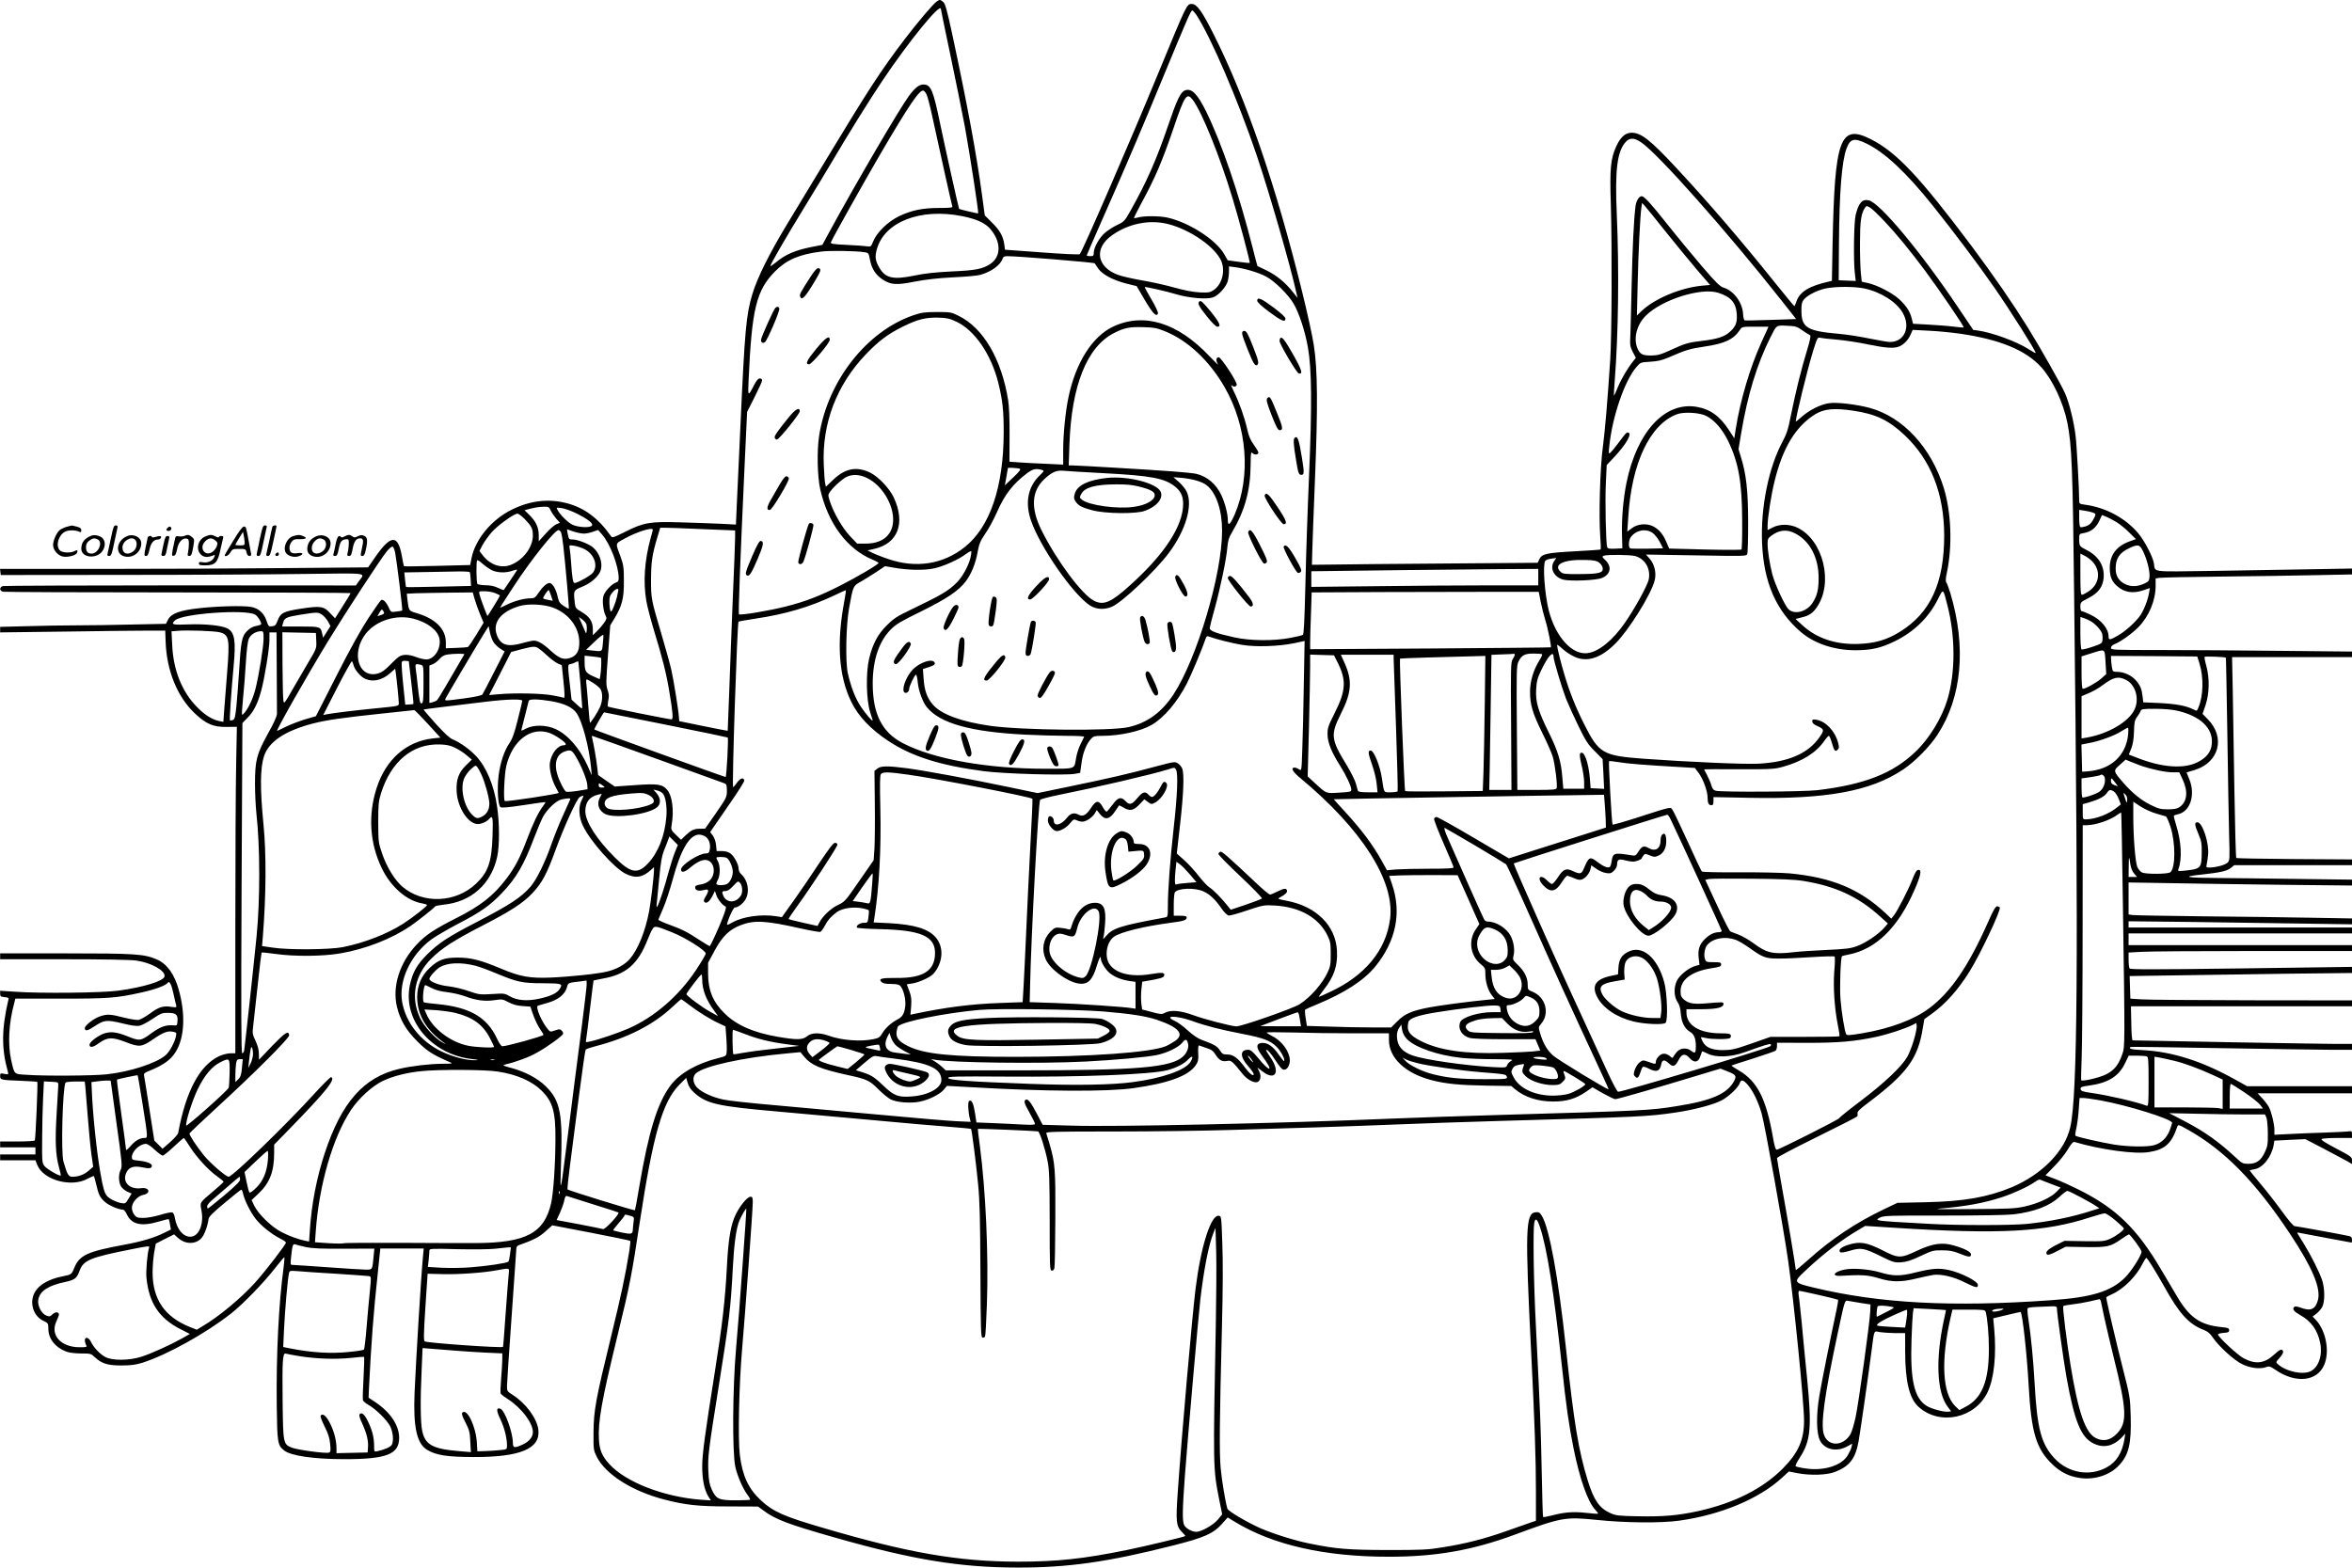 <?xml version="1.0" encoding="UTF-8"?>
<svg xmlns="http://www.w3.org/2000/svg" version="1.0" viewBox="0 0 2000.134 1333.294" preserveAspectRatio="xMidYMid meet">
  <g transform="translate(0.133,1355.885) scale(0.1,-0.1)" fill="#000000" stroke="none">
    <path d="M7963 13545 c-30 -21 -164 -179 -275 -325 -197 -259 -308 -430 -656 -1006 -126 -209 -279 -462 -341 -564 -149 -246 -252 -452 -294 -592 -53 -174 -65 -306 -102 -1128 -14 -305 -28 -618 -32 -694 l-6 -139 -131 7 c-72 3 -225 9 -341 12 -260 8 -312 -1 -469 -80 -103 -51 -111 -54 -122 -37 -107 153 -229 243 -380 281 -153 39 -308 21 -463 -56 -171 -84 -309 -250 -342 -410 l-12 -61 -280 -7 c-153 -4 -281 -6 -283 -3 -2 2 -10 41 -18 87 -33 185 -94 182 -227 -10 l-60 -87 -691 -6 c-380 -4 -1085 -7 -1565 -7 l-874 0 3 -26 3 -26 1030 1 c567 0 1261 4 1544 8 577 7 525 14 469 -65 l-23 -33 -1490 1 c-820 0 -1500 -3 -1512 -6 -13 -4 -23 -14 -23 -24 0 -10 10 -20 23 -24 12 -3 682 -6 1490 -6 807 0 1467 -3 1467 -6 0 -4 -30 -53 -66 -110 l-66 -104 -42 44 c-54 59 -82 63 -247 38 -150 -23 -175 -36 -200 -103 -14 -37 -21 -44 -47 -47 -28 -3 -31 0 -47 47 -21 65 -68 107 -132 118 -69 12 -287 6 -439 -11 -166 -18 -239 -45 -266 -97 l-18 -36 -287 -6 c-157 -4 -370 -7 -472 -7 -102 0 -291 -3 -419 -7 l-232 -6 0 -24 0 -23 558 7 c306 5 622 8 702 8 l144 0 3 -90 c8 -250 100 -475 250 -615 96 -90 155 -115 267 -114 l89 1 -6 -315 c-4 -174 -7 -798 -7 -1389 l0 -1073 -42 0 c-24 0 -66 -11 -95 -24 -166 -78 -283 -296 -349 -653 -2 -12 -33 -47 -68 -78 l-65 -57 -35 35 -35 35 -41 263 c-22 145 -43 274 -46 287 -4 19 2 25 33 38 147 59 209 108 253 197 59 122 63 305 9 497 -37 134 -100 221 -188 259 -107 46 -185 51 -777 51 l-554 0 0 -25 0 -25 539 0 c332 0 569 -4 617 -11 127 -17 252 -87 242 -135 -7 -39 -174 -91 -392 -121 -137 -19 -666 -25 -883 -9 l-123 8 0 -25 c0 -23 5 -26 38 -29 27 -2 36 -7 33 -18 -59 -251 -61 -420 -5 -618 6 -22 5 -23 -30 -17 -34 7 -36 6 -36 -19 0 -32 6 -33 179 -40 74 -3 135 -7 137 -9 6 -5 -15 -488 -21 -498 -4 -5 -71 -9 -151 -9 l-144 0 0 -25 0 -25 150 0 150 0 0 -30 0 -30 -150 0 -150 0 0 -25 0 -25 150 0 150 0 16 -40 c52 -129 291 -194 429 -116 27 14 50 24 52 22 2 -2 11 -33 19 -67 21 -92 32 -115 75 -153 33 -30 117 -66 155 -66 7 0 22 -19 33 -43 41 -84 124 -102 274 -57 42 13 79 21 81 19 2 -2 7 -23 11 -46 l7 -42 -49 -24 c-91 -46 -195 -77 -357 -107 -304 -56 -373 -88 -416 -196 -22 -54 -27 -57 -90 -69 -135 -25 -226 -82 -256 -160 -32 -86 6 -185 85 -221 39 -18 40 -21 41 -68 0 -88 65 -165 165 -197 22 -7 75 -12 118 -12 73 0 80 -1 110 -30 60 -56 110 -72 227 -72 82 0 121 5 179 23 208 66 537 248 756 420 98 77 276 260 369 380 44 56 81 100 83 98 2 -2 -1 -39 -6 -82 -42 -307 -64 -747 -59 -1174 4 -322 7 -344 63 -388 58 -46 254 -74 515 -74 357 0 463 42 463 181 0 107 -75 219 -204 305 l-56 37 3 72 c19 387 38 645 76 995 l21 202 184 0 185 0 -6 -63 c-17 -178 -60 -885 -72 -1167 -12 -293 20 -432 109 -484 76 -45 169 -59 392 -60 398 -1 570 71 552 231 -11 97 -106 226 -219 298 -46 29 -48 32 -48 75 0 25 18 295 40 600 22 305 40 563 40 573 0 10 8 20 18 24 123 43 177 70 229 118 l58 52 329 -63 c181 -35 331 -66 334 -69 3 -2 -1 -39 -7 -82 -34 -211 -70 -380 -156 -733 -130 -532 -148 -629 -149 -815 -1 -147 0 -151 28 -208 76 -149 300 -291 569 -361 182 -48 293 -60 557 -60 l245 -1 45 -33 c103 -77 208 -117 609 -231 663 -189 1060 -254 1551 -255 432 -1 770 47 1330 189 260 66 336 100 409 181 l50 56 59 -36 c327 -199 766 -298 1312 -298 400 0 711 55 1071 188 397 147 428 153 699 125 237 -25 544 -28 700 -6 354 50 677 185 873 365 l58 53 72 -14 c109 -21 249 -17 320 10 125 49 174 113 201 261 15 83 80 538 111 775 23 176 17 164 67 154 24 -4 82 -8 131 -9 l87 0 0 -152 c0 -259 36 -407 116 -477 182 -161 481 -95 586 129 55 117 75 319 55 540 l-8 86 113 27 c62 15 116 27 119 27 15 0 54 -352 69 -620 22 -406 64 -546 204 -678 67 -64 136 -99 225 -113 126 -21 262 22 340 107 83 89 105 182 99 415 -5 163 -5 166 -72 429 -56 220 -136 564 -136 584 0 3 21 14 47 26 102 45 211 155 266 268 12 23 24 42 28 42 8 0 78 -112 150 -240 130 -235 212 -325 339 -373 34 -13 53 -30 79 -68 49 -72 178 -190 245 -222 68 -34 148 -44 199 -28 34 12 39 10 84 -20 173 -120 357 -101 417 42 48 114 14 291 -72 382 l-27 28 33 25 c18 14 40 40 49 57 23 44 22 156 -1 227 -24 71 -95 212 -155 309 -26 42 -50 81 -54 88 -5 7 -1 10 10 7 26 -5 444 -84 449 -84 2 0 4 11 4 25 0 17 -7 26 -22 30 -62 14 -451 85 -466 85 -10 0 -53 50 -109 128 -51 70 -133 175 -183 234 -49 59 -90 109 -90 111 0 3 18 7 40 11 72 11 145 104 164 207 l6 36 131 7 132 6 156 -81 c86 -45 175 -93 199 -106 l42 -25 0 31 c0 29 -7 34 -136 102 -95 50 -132 74 -122 80 7 5 68 9 136 9 l122 0 0 30 c0 29 -1 30 -37 25 -21 -2 -117 -7 -213 -10 -96 -3 -228 -8 -292 -12 l-118 -6 0 43 c0 48 -25 151 -47 193 -8 16 -33 49 -55 73 l-41 44 402 0 401 0 0 30 0 30 -446 0 -446 0 -97 54 c-284 159 -535 239 -788 253 -101 5 -128 12 -105 27 4 2 342 -2 752 -10 410 -7 832 -13 938 -14 l192 0 0 25 0 25 -152 0 c-108 0 -1468 24 -1713 30 -6 0 -11 57 -12 145 l-3 145 940 0 940 0 0 25 0 25 -852 1 c-469 1 -893 4 -943 8 l-90 6 -3 96 -3 96 403 6 c222 4 647 10 946 14 l542 6 0 26 0 26 -942 -13 c-764 -10 -943 -10 -950 0 -4 7 -8 40 -8 74 l0 61 107 6 c58 4 486 7 950 7 l843 0 0 25 0 25 -950 0 -950 0 0 50 0 50 950 0 950 0 0 25 0 25 -950 0 -950 0 0 27 0 26 543 -6 c298 -4 725 -10 950 -14 l407 -6 0 25 0 25 -347 6 c-192 4 -604 9 -918 12 -313 4 -585 8 -602 11 l-33 5 0 136 0 136 363 -6 c199 -4 626 -10 950 -14 l587 -6 0 25 0 25 -467 6 c-256 4 -563 7 -682 8 -256 1 -306 11 -141 28 169 18 228 31 260 58 l28 23 501 0 501 0 0 24 0 25 -489 3 c-269 2 -492 6 -495 9 -4 3 -11 257 -16 565 -5 307 -12 691 -14 852 l-6 292 510 0 510 0 0 23 0 24 -607 6 c-335 4 -796 7 -1025 7 -402 0 -418 1 -418 19 0 11 12 23 31 31 57 24 146 88 203 145 89 91 146 226 146 352 l0 62 33 5 c17 3 259 8 537 11 278 3 639 8 803 12 l297 6 0 25 0 25 -347 -6 c-192 -4 -567 -10 -834 -14 -547 -7 -489 -15 -504 67 -11 58 -81 191 -132 252 -109 130 -278 221 -453 244 -46 6 -50 9 -50 33 0 97 -22 490 -31 556 -16 128 -56 285 -90 360 -37 82 -213 392 -317 560 -131 210 -292 443 -477 691 -444 592 -640 800 -859 910 -259 130 -305 5 -323 -879 l-6 -327 -26 -6 c-168 -38 -247 -86 -276 -170 -7 -22 -15 -39 -17 -39 -3 0 -70 82 -151 182 -305 381 -570 689 -853 994 -222 238 -299 299 -380 299 -53 0 -94 -36 -130 -114 -49 -107 -57 -190 -47 -496 11 -377 8 -1108 -5 -1320 -24 -362 -44 -600 -63 -745 -24 -175 -35 -590 -22 -758 5 -60 6 -110 3 -112 -3 -2 -100 -9 -215 -15 -243 -13 -284 -22 -305 -66 l-15 -32 -775 -6 c-426 -3 -858 -7 -960 -9 l-185 -2 3 110 c1 61 12 337 23 615 25 617 23 937 -10 1145 -12 77 -57 284 -101 460 -221 896 -473 1629 -747 2175 -100 200 -146 265 -188 265 -45 0 -39 11 -287 -590 -229 -557 -645 -1516 -667 -1538 -5 -5 -150 2 -322 15 l-314 23 -6 46 c-11 71 -37 118 -105 185 l-61 61 -22 164 c-49 363 -127 781 -255 1379 -45 208 -59 258 -77 273 -26 21 -29 21 -56 2z m37 -63 c0 -4 36 -179 80 -388 44 -208 100 -487 125 -619 40 -221 118 -725 112 -731 -2 -3 -158 34 -162 38 -4 4 -116 508 -160 718 -61 295 -80 340 -144 340 -36 0 -72 -28 -122 -96 -82 -111 -456 -751 -672 -1148 l-65 -120 -88 -17 c-142 -28 -226 -64 -306 -131 -27 -21 -48 -36 -48 -32 0 15 131 242 295 509 94 154 198 325 230 380 113 194 329 542 428 688 228 340 497 669 497 609z m2172 -49 c123 -187 356 -730 513 -1193 108 -319 291 -954 340 -1180 l8 -35 -40 50 c-62 79 -136 140 -220 182 -43 21 -79 38 -81 39 -1 0 -20 72 -42 160 -118 465 -262 885 -395 1156 -75 151 -124 199 -179 178 -38 -14 -69 -79 -144 -300 -99 -291 -184 -482 -318 -721 -52 -92 -56 -96 -117 -125 -34 -16 -82 -47 -106 -69 -47 -43 -91 -123 -91 -167 0 -24 -4 -28 -30 -28 -16 0 -30 3 -30 6 0 3 59 139 131 302 202 456 335 768 524 1227 201 486 231 555 243 555 5 0 20 -17 34 -37z m-2294 -677 c8 -15 29 -96 47 -179 18 -84 63 -289 100 -456 37 -167 69 -309 72 -317 4 -11 -16 -14 -111 -14 -143 0 -233 -19 -342 -70 -94 -46 -189 -137 -220 -215 -18 -45 -20 -46 -54 -41 -19 3 -97 9 -173 12 -120 6 -137 9 -132 23 12 31 291 529 418 746 248 424 336 553 369 543 7 -3 19 -17 26 -32z m2265 -48 c77 -103 229 -478 337 -835 54 -177 152 -545 146 -550 -2 -2 -44 2 -95 9 l-92 13 -29 51 c-70 124 -304 274 -488 313 -66 14 -196 14 -241 1 -19 -5 -36 -8 -39 -6 -2 2 26 57 61 123 117 214 179 359 273 635 98 289 115 315 167 246z m3808 -357 c138 -88 738 -765 1204 -1356 l118 -150 -214 -7 c-118 -4 -219 -6 -224 -4 -6 2 -11 25 -13 52 -4 98 -79 200 -165 226 -32 10 -64 41 -185 182 -80 94 -215 257 -298 362 -141 177 -193 234 -215 234 -22 0 -47 -41 -52 -86 -14 -106 -26 -354 -33 -679 -4 -187 -9 -378 -11 -425 -4 -76 -2 -90 21 -135 l26 -50 -20 -25 c-47 -58 -102 -150 -132 -222 -17 -43 -33 -76 -34 -75 -2 2 1 57 6 122 32 408 38 952 18 1418 -17 383 3 540 77 620 33 35 69 35 126 -2z m1914 -10 c161 -77 343 -247 574 -536 168 -210 390 -505 518 -690 135 -194 353 -539 353 -558 0 -4 -27 11 -60 32 -99 64 -308 141 -428 158 l-43 6 -132 196 c-312 465 -662 885 -756 906 -56 12 -86 -20 -112 -125 -15 -61 -20 -402 -6 -503 l7 -58 -72 3 -73 3 2 300 c3 452 24 712 65 822 30 82 65 91 163 44z m-1694 -762 c81 -101 197 -242 258 -314 l112 -130 -68 -6 c-185 -18 -404 -110 -516 -217 l-38 -37 6 260 c6 278 22 595 32 659 l6 39 31 -35 c17 -19 97 -118 177 -219z m1855 96 c112 -120 214 -245 346 -422 120 -162 332 -473 326 -479 -3 -2 -42 1 -89 7 -46 6 -142 13 -213 17 l-129 7 -11 45 c-16 63 -48 110 -109 166 -59 53 -183 117 -262 135 l-54 12 -8 76 c-4 42 -8 157 -7 256 0 180 9 244 40 293 15 22 15 22 46 5 17 -10 72 -63 124 -118z m-7843 45 c127 -26 196 -59 242 -114 89 -109 87 -231 -6 -293 -64 -42 -123 -54 -329 -63 -143 -7 -229 -17 -320 -36 -176 -36 -243 -21 -294 69 -34 60 -38 88 -22 151 62 237 371 358 729 286z m1746 -66 c190 -47 406 -197 456 -317 35 -85 5 -198 -65 -245 -32 -22 -43 -23 -120 -20 -56 3 -129 17 -215 41 -71 20 -195 48 -275 61 -80 14 -172 35 -204 47 -181 67 -206 225 -53 335 139 100 317 137 476 98z m-2580 -240 c36 -6 37 -7 48 -66 14 -75 51 -131 110 -168 70 -45 117 -47 273 -16 95 18 192 29 325 36 105 5 208 14 230 21 95 27 173 84 190 139 5 14 15 20 38 20 79 1 742 -53 745 -61 2 -4 16 -25 31 -46 36 -50 125 -97 238 -126 l88 -22 70 -120 c68 -114 98 -145 111 -112 3 9 -21 61 -55 118 -33 57 -59 104 -58 106 6 5 185 -36 272 -62 105 -31 253 -44 308 -26 46 15 112 88 126 137 6 22 11 59 11 83 l0 44 53 -7 c83 -11 197 -45 262 -79 73 -39 187 -151 234 -230 47 -81 97 -231 122 -372 33 -183 35 -495 10 -1090 -12 -269 -26 -683 -31 -919 -8 -317 -13 -432 -22 -437 -7 -5 -55 -16 -108 -26 -140 -27 -345 -25 -476 5 -151 33 -209 55 -208 78 1 11 19 85 42 165 48 175 100 422 108 522 5 57 13 84 39 127 110 185 157 356 159 577 1 105 2 111 18 96 18 -16 48 -12 48 7 0 7 -18 36 -39 66 -29 40 -44 75 -56 132 -22 99 -68 228 -112 317 -19 39 -29 64 -22 58 18 -17 38 -16 45 2 8 19 -133 235 -153 235 -23 0 -26 -28 -8 -58 10 -15 -21 14 -69 65 -273 289 -560 377 -823 253 -176 -84 -317 -307 -378 -600 -26 -122 -45 -316 -45 -449 l0 -124 -147 7 c-82 3 -184 9 -229 12 l-81 6 1 222 c1 137 -4 251 -12 301 -57 352 -212 615 -422 718 -62 31 -70 32 -185 32 -104 -1 -130 -4 -200 -28 -398 -137 -727 -559 -800 -1022 -20 -129 -16 -346 9 -458 66 -291 228 -508 446 -599 28 -11 50 -24 50 -27 0 -13 -186 -122 -330 -195 -172 -87 -294 -134 -456 -175 -135 -35 -391 -78 -401 -67 -7 6 10 444 48 1271 l21 450 64 127 c35 69 64 133 64 142 0 9 -8 16 -20 16 -14 0 -28 -17 -49 -57 -52 -101 -53 -100 -46 47 27 601 65 759 225 921 97 98 207 145 391 168 73 10 297 6 368 -5z m8505 -309 c140 -30 272 -114 326 -208 69 -121 14 -247 -110 -247 -17 0 -97 14 -177 30 -81 17 -199 35 -262 40 -262 23 -311 52 -313 189 -1 57 2 77 18 99 28 37 111 80 186 97 84 18 247 18 332 0z m-1245 -36 c108 -34 152 -84 159 -180 5 -72 -8 -108 -59 -153 -45 -41 -106 -61 -234 -76 -119 -14 -147 -22 -268 -78 -88 -40 -111 -46 -168 -47 -74 0 -94 11 -116 62 -35 85 -6 200 72 277 134 135 468 241 614 195z m-6478 -246 c157 -73 297 -279 358 -523 36 -149 45 -231 45 -420 -1 -464 -117 -805 -332 -975 -183 -146 -415 -182 -650 -101 -54 18 -116 43 -137 54 l-39 19 52 12 c207 44 274 220 170 441 -38 78 -131 176 -202 210 -114 54 -211 35 -312 -62 l-62 -59 -6 28 c-4 15 -9 87 -12 158 -16 350 109 679 355 937 108 114 192 177 316 238 127 63 196 80 305 77 71 -2 97 -8 151 -34z m7196 -75 c29 -20 58 -38 64 -40 9 -3 1 -41 -24 -124 -48 -155 -99 -361 -137 -551 -25 -127 -37 -164 -75 -235 -116 -218 -184 -553 -172 -853 13 -338 119 -581 330 -762 115 -98 282 -154 462 -155 137 0 220 19 340 78 163 81 287 202 364 357 46 92 43 94 80 -51 69 -267 69 -573 1 -802 -47 -157 -156 -336 -274 -447 -193 -184 -433 -277 -831 -325 -116 -14 -817 -18 -866 -5 -19 5 -29 17 -38 49 -7 24 -24 63 -37 87 -13 24 -24 45 -24 46 0 1 134 2 298 1 279 -1 302 1 377 22 161 45 280 120 349 221 16 23 32 41 37 41 5 0 16 -26 25 -57 20 -71 29 -82 50 -61 13 13 14 22 4 59 -26 99 -105 183 -185 196 -30 5 -35 3 -35 -14 0 -14 13 -26 40 -38 62 -28 64 -35 25 -92 -96 -142 -267 -217 -525 -230 -125 -6 -594 15 -970 42 -353 26 -384 44 -512 299 -71 141 -124 275 -166 418 -31 102 -62 230 -62 250 0 6 21 -8 46 -32 25 -23 70 -53 101 -67 108 -50 225 -12 349 112 115 115 305 420 334 537 16 63 -1 138 -43 185 l-31 35 427 -7 c411 -7 427 -7 434 11 5 11 8 134 8 274 -1 269 -16 406 -63 556 l-19 62 23 138 c55 327 133 581 246 809 57 113 49 107 143 103 73 -3 85 -6 132 -40z m-5426 -5 c197 -78 381 -250 512 -478 192 -333 225 -757 85 -1083 -38 -87 -58 -103 -58 -45 0 49 -24 144 -54 208 -44 96 -123 163 -216 184 -25 5 -112 14 -195 20 -199 15 -811 51 -854 51 l-34 0 6 178 c17 500 149 831 379 948 86 44 133 54 248 50 89 -2 116 -7 181 -33z m5077 -95 c-99 -219 -180 -494 -219 -740 l-12 -77 -47 72 c-77 118 -160 177 -277 196 -269 43 -505 -215 -593 -648 -27 -133 -42 -305 -38 -441 l3 -115 -61 -3 c-49 -2 -63 0 -68 13 -11 30 -19 400 -11 549 l7 149 63 67 c107 114 160 210 115 210 -12 0 -20 -10 -84 -96 -25 -34 -53 -67 -62 -75 -16 -13 -17 -9 -10 54 25 250 130 557 230 673 35 41 36 41 118 46 65 4 99 12 158 37 147 64 177 73 304 92 172 25 247 61 301 142 17 27 19 27 130 27 l113 0 -60 -132z m1693 72 c335 -49 555 -140 686 -284 96 -106 187 -299 222 -471 38 -187 46 -393 58 -1470 37 -3108 29 -4256 -33 -4524 -46 -204 -242 -403 -499 -511 -206 -85 -406 -120 -730 -127 l-240 -5 -114 -54 c-239 -114 -451 -255 -648 -433 -57 -51 -103 -89 -103 -84 0 21 -74 463 -115 688 -24 138 -45 256 -45 263 0 8 147 85 338 179 185 91 340 170 344 176 4 7 5 19 3 28 -4 11 22 37 88 86 332 250 426 377 467 637 l13 76 62 45 c118 84 227 206 324 363 91 146 268 522 256 542 -3 5 -14 10 -23 10 -13 0 -34 -36 -76 -132 -165 -373 -317 -597 -500 -734 -130 -98 -331 -173 -571 -214 -102 -17 -129 -19 -136 -9 -13 22 -40 183 -49 300 -8 97 1 353 13 365 2 2 26 8 53 13 236 45 425 230 565 554 50 114 61 167 35 167 -19 0 -29 -16 -56 -85 -31 -80 -125 -263 -154 -300 l-24 -30 -48 46 c-222 207 -455 304 -814 339 -65 6 -252 10 -428 9 -177 -1 -316 2 -321 7 -5 5 -59 119 -120 254 -62 135 -119 256 -128 268 -18 29 -3 33 -282 -57 -123 -40 -226 -69 -229 -66 -7 7 -36 534 -30 540 2 2 40 -2 83 -9 74 -13 230 -25 528 -42 l119 -7 34 -46 c37 -50 74 -153 74 -206 0 -46 9 -65 31 -65 15 0 19 7 19 35 l0 34 303 -6 c658 -13 1032 55 1309 240 99 65 230 198 294 298 207 319 245 744 109 1201 -14 44 -29 86 -35 93 -7 9 -6 35 5 84 48 228 37 511 -26 718 -106 344 -347 605 -629 682 -114 31 -285 51 -350 40 -72 -11 -166 -59 -229 -115 -28 -25 -51 -43 -51 -40 0 39 100 447 147 599 34 109 38 118 59 113 12 -3 77 -11 144 -16 67 -6 187 -24 266 -41 153 -31 216 -35 261 -18 39 15 78 54 99 101 l18 41 135 -7 c74 -3 196 -15 272 -26z m-908 -655 c188 -28 298 -81 432 -207 223 -210 336 -496 337 -853 0 -404 -116 -658 -375 -819 -111 -69 -209 -98 -349 -104 -195 -8 -359 46 -481 158 l-59 54 51 13 c66 16 95 36 130 87 143 207 55 570 -164 676 -66 33 -152 33 -212 2 l-43 -22 0 34 c0 69 30 263 60 384 69 282 179 463 343 566 78 48 163 56 330 31z m-1254 -44 c71 -37 136 -112 186 -214 89 -184 118 -352 119 -679 1 -130 -2 -239 -6 -243 -4 -4 -144 -4 -311 0 l-304 8 -23 54 c-29 69 -62 108 -113 135 -57 28 -132 22 -183 -17 l-37 -28 8 119 c27 460 183 792 413 879 58 23 195 15 251 -14z m-5839 -449 c12 -5 -1 -23 -55 -74 l-71 -67 13 72 c7 40 12 73 13 75 0 5 86 0 100 -6z m188 -10 c22 -7 22 -8 -18 -47 -99 -95 -126 -230 -75 -380 75 -224 359 -634 504 -727 54 -34 124 -37 187 -9 89 40 370 306 482 456 144 193 206 404 153 520 -10 23 -40 60 -66 83 l-48 42 64 -5 c99 -9 182 -33 221 -65 81 -67 130 -213 129 -390 0 -365 -213 -1081 -412 -1386 -101 -154 -224 -244 -384 -280 -149 -34 -902 -27 -1175 11 -245 35 -415 97 -487 179 -50 57 -74 122 -80 222 l-6 82 52 17 c38 12 51 21 49 33 -9 47 -130 9 -192 -59 -59 -66 -96 -179 -62 -192 16 -7 36 11 36 32 0 23 47 121 58 121 5 0 12 -29 15 -65 7 -73 42 -168 78 -212 112 -137 374 -210 839 -233 107 -5 264 -10 348 -10 85 0 152 -3 150 -8 -1 -4 -16 -33 -31 -64 -16 -31 -34 -88 -39 -126 -14 -86 -2 -82 -252 -82 -503 0 -959 82 -1220 218 -177 92 -255 247 -256 505 0 202 53 361 155 463 42 43 88 70 256 152 221 109 321 177 381 257 48 64 84 154 101 253 12 65 22 89 65 153 29 41 72 121 97 178 66 152 137 244 258 335 48 36 75 42 125 28z m527 -28 c404 -21 521 -43 609 -116 46 -38 66 -81 66 -145 -1 -187 -156 -426 -449 -690 -163 -148 -227 -176 -309 -134 -103 53 -316 339 -446 599 -94 188 -86 333 24 436 63 59 102 76 160 71 25 -3 180 -12 345 -21z m-2017 -39 c144 -67 251 -264 221 -406 -22 -100 -104 -154 -232 -154 l-69 0 -62 65 c-64 68 -138 196 -171 297 -16 51 -16 54 4 81 30 43 108 112 144 127 48 21 106 18 165 -10z m-2686 -279 c9 -18 30 -49 47 -69 l31 -35 -30 -12 c-17 -7 -58 -42 -90 -79 l-60 -66 0 53 c0 64 -25 118 -81 172 l-40 39 38 10 c53 14 82 18 129 20 37 1 42 -2 56 -33z m223 -26 c97 -49 143 -86 126 -103 -20 -20 -121 -13 -167 10 -41 22 -102 83 -124 124 -12 22 -12 22 36 16 27 -4 85 -25 129 -47z m12892 9 c28 -11 28 -14 0 -64 -16 -29 -33 -43 -61 -53 -21 -6 -42 -10 -47 -6 -5 3 -9 37 -9 76 l0 70 47 -7 c25 -4 57 -11 70 -16z m-13335 -56 c58 -61 68 -81 68 -140 0 -95 -77 -201 -178 -245 -86 -38 -184 -7 -250 80 l-26 34 27 53 c16 28 50 77 78 108 52 59 189 157 218 157 9 0 37 -21 63 -47z m13535 -25 c29 -18 78 -57 109 -89 l56 -56 -48 -17 c-114 -39 -174 -116 -174 -225 0 -76 16 -117 63 -158 62 -54 135 -65 225 -34 l53 18 -7 -41 c-10 -60 -43 -145 -75 -192 -38 -55 -127 -136 -193 -173 -65 -37 -76 -38 -76 -7 0 68 -62 143 -155 187 -33 16 -66 29 -72 29 -8 0 -13 14 -13 38 0 37 2 40 67 73 86 44 124 95 131 174 8 101 -44 185 -146 236 -59 30 -62 34 -62 91 0 46 0 46 40 53 59 10 102 43 130 102 l24 51 36 -14 c19 -8 59 -29 87 -46z m-12019 -60 l272 -11 0 -61 c0 -34 -9 -268 -20 -521 -10 -253 -24 -608 -30 -790 -7 -181 -13 -331 -13 -332 -1 -1 -94 17 -207 40 l-205 42 -3 35 c-4 62 -43 302 -63 395 -11 50 -49 187 -84 305 -90 304 -90 306 -90 470 1 152 9 208 52 353 l26 87 46 0 c25 0 169 -5 319 -12z m-1017 -38 c20 0 56 7 80 16 l44 15 33 -38 c69 -78 141 -267 142 -370 0 -24 -5 -33 -21 -38 -39 -13 -98 -76 -109 -116 -12 -42 -1 -130 20 -170 10 -17 7 -27 -14 -58 -14 -20 -42 -52 -61 -71 l-35 -34 0 51 c0 65 -28 108 -97 148 -51 30 -52 30 -58 91 -10 89 -8 93 64 122 77 31 145 92 159 144 17 63 -12 144 -67 191 -36 30 -130 67 -171 67 -33 0 -35 2 -44 51 l-6 36 52 -18 c29 -10 69 -18 89 -19z m589 33 c0 -4 -9 -39 -20 -77 -50 -183 -63 -369 -35 -529 8 -47 38 -161 66 -254 69 -224 104 -363 128 -508 32 -189 36 -245 20 -245 -24 0 -534 103 -541 109 -4 3 -2 26 3 50 8 35 7 56 -6 92 -14 44 -13 69 4 298 l19 251 35 57 c65 108 82 171 81 318 0 117 -3 138 -27 205 -46 123 -48 113 28 155 103 58 245 103 245 78z m-781 -21 c5 -10 14 -62 20 -117 20 -177 50 -529 47 -533 -2 -2 -22 8 -44 23 -33 22 -41 34 -51 78 -14 66 -45 117 -69 117 -24 0 -61 -34 -97 -88 -23 -35 -33 -42 -61 -42 -56 0 -136 -21 -198 -51 -33 -16 -61 -29 -63 -29 -4 0 8 19 115 183 144 221 348 477 380 477 6 0 16 -8 21 -18z m9282 -5 c18 -12 46 -47 62 -77 l28 -55 -132 -3 c-73 -1 -139 0 -146 2 -18 7 -16 67 3 95 43 60 126 78 185 38z m1217 -7 c123 -65 196 -206 196 -375 0 -102 -12 -152 -51 -213 -49 -76 -151 -104 -204 -56 -31 28 -117 214 -139 299 -23 92 -40 201 -40 262 0 36 5 46 33 66 67 50 133 56 205 17z m-10303 -130 c86 -41 123 -142 75 -203 -20 -25 -131 -87 -155 -87 -14 0 -21 42 -30 175 -3 50 -9 103 -12 119 -5 29 -5 29 36 23 22 -3 61 -15 86 -27z m13259 -22 c33 -68 58 -168 54 -216 -3 -31 -8 -40 -38 -54 -61 -29 -112 -32 -164 -10 -57 26 -86 70 -86 134 0 87 32 135 115 174 76 36 89 33 119 -28z m-14865 -10 c14 -76 65 -487 60 -492 -2 -2 -25 -6 -50 -9 -46 -6 -46 -6 -64 33 -21 47 -49 75 -65 65 -7 -4 -55 -73 -108 -153 -65 -99 -154 -259 -272 -491 l-175 -344 -90 -26 c-49 -15 -121 -42 -160 -61 -38 -19 -74 -36 -79 -38 -19 -10 238 444 439 774 144 235 439 687 492 752 19 23 40 42 48 42 8 0 17 -20 24 -52z m4892 -45 c-18 -70 -68 -160 -114 -207 -74 -74 -128 -106 -401 -237 -109 -52 -139 -72 -195 -128 -79 -78 -121 -158 -152 -287 -28 -119 -24 -353 10 -454 11 -36 21 -67 21 -69 0 -14 -59 55 -100 116 -48 71 -86 171 -112 288 -21 99 -15 405 11 550 35 192 33 189 99 226 31 18 91 55 132 82 l75 50 70 -12 c123 -22 262 -25 345 -7 82 17 212 76 275 124 22 17 42 26 44 21 1 -6 -2 -31 -8 -56z m9541 -30 c75 -79 61 -193 -31 -253 -24 -17 -50 -30 -58 -30 -10 0 -13 36 -13 175 l0 175 38 -19 c20 -10 49 -32 64 -48z m-3887 46 c84 -24 133 -109 114 -200 -11 -51 -118 -246 -202 -367 -102 -147 -219 -244 -315 -258 -132 -20 -274 135 -333 363 -34 136 -53 386 -30 421 4 8 28 16 51 19 l43 6 -16 -24 c-43 -60 -7 -137 74 -160 60 -16 281 -7 331 14 74 31 86 97 27 153 -27 25 -28 29 -12 36 29 11 224 9 268 -3z m-9726 -119 c48 -24 121 -26 180 -5 30 10 40 11 35 2 -9 -15 -106 -160 -111 -166 -2 -3 -24 5 -50 18 -32 15 -64 22 -107 22 -35 1 -64 6 -68 12 -9 15 -11 191 -2 200 4 4 24 -9 45 -28 21 -19 56 -43 78 -55z m9419 63 c15 -11 28 -32 30 -46 5 -41 -31 -50 -194 -51 -126 -1 -144 1 -163 18 -69 63 23 108 212 102 69 -2 93 -6 115 -23z m-518 -123 l0 -70 -408 0 c-225 0 -659 -3 -965 -7 l-557 -6 0 66 0 67 83 1 c225 4 1231 15 1520 17 l327 2 0 -70z m-9086 42 c2 -4 6 -32 7 -62 l3 -55 -274 -6 c-151 -4 -277 -5 -278 -3 -2 1 -6 30 -9 63 l-6 61 169 3 c93 1 217 4 276 5 59 1 109 -1 112 -6z m1262 -159 c-2 -10 -8 -34 -11 -53 -4 -19 -17 -57 -28 -84 -17 -40 -22 -46 -28 -30 -4 10 -8 42 -8 71 -1 41 4 57 25 82 28 34 58 42 50 14z m-572 -38 l15 -46 -37 7 c-20 3 -40 9 -44 13 -6 5 37 71 47 71 2 0 10 -20 19 -45z m2495 -47 c-67 -353 -49 -635 57 -855 59 -124 166 -237 318 -337 198 -131 437 -207 806 -256 170 -23 696 -38 780 -23 l44 8 12 85 c11 87 42 164 84 208 18 19 31 22 93 22 151 0 329 40 421 94 105 62 216 193 298 352 37 72 133 301 162 388 4 12 12 16 24 11 55 -21 200 -58 282 -71 118 -20 315 -13 444 14 l89 19 -7 -376 c-3 -207 -9 -456 -13 -553 -6 -177 -6 -177 -27 -163 -11 8 -28 15 -38 15 -36 0 -17 -36 47 -88 524 -435 806 -876 765 -1198 -34 -268 -214 -486 -517 -625 -46 -22 -86 -39 -89 -39 -3 0 15 26 40 58 90 115 121 206 114 335 -11 212 -173 374 -421 423 -88 17 -88 18 -60 32 42 22 62 42 56 58 -7 20 -27 17 -83 -11 -27 -14 -55 -25 -62 -25 -7 1 -47 33 -90 73 -282 265 -318 296 -332 291 -9 -3 -16 -12 -16 -19 0 -8 85 -94 189 -192 104 -98 185 -182 181 -186 -4 -5 -66 -29 -136 -53 l-129 -43 -25 31 c-52 66 -124 139 -155 158 -18 11 -58 54 -90 95 -32 42 -87 103 -123 135 l-66 59 28 248 c30 261 36 430 18 475 -6 15 -23 35 -37 44 -25 16 -31 15 -178 -24 -257 -69 -387 -99 -783 -181 l-232 -48 -253 53 c-320 67 -709 139 -862 159 -161 21 -219 20 -248 -4 l-24 -19 3 -279 c2 -153 0 -324 -3 -379 l-7 -102 -122 -176 c-118 -171 -124 -178 -182 -205 -60 -28 -129 -94 -158 -149 l-15 -29 -121 27 c-66 15 -123 29 -125 32 -2 2 30 51 72 108 123 170 343 506 343 524 0 9 -8 16 -20 16 -15 0 -49 -45 -134 -172 -62 -95 -160 -238 -216 -317 l-102 -143 -52 8 c-121 19 -279 -3 -365 -51 -24 -14 -46 -24 -48 -22 -9 10 50 147 64 147 28 0 71 33 92 70 37 66 20 162 -38 214 -12 11 -21 30 -21 44 0 38 -38 109 -70 132 -18 13 -44 20 -73 20 l-44 0 -5 51 c-3 30 -14 62 -27 80 l-23 30 25 37 c13 20 79 116 146 212 67 96 120 181 119 190 -6 30 -35 21 -63 -20 -15 -22 -30 -38 -32 -36 -11 10 35 1397 46 1407 3 3 71 15 151 27 253 38 460 100 665 197 50 24 93 44 96 44 3 1 -2 -41 -12 -91z m-2969 66 c22 -9 40 -18 40 -21 0 -6 -102 -173 -106 -173 -4 0 -61 152 -68 183 -6 27 -6 27 44 27 27 0 68 -7 90 -16z m8891 -76 c10 -49 27 -116 38 -151 20 -60 54 -227 48 -234 -2 -2 -463 -6 -1025 -10 l-1022 -6 0 60 c0 33 3 141 7 241 l6 182 596 3 c328 1 762 2 965 2 l370 0 17 -87z m-9066 25 c9 -32 30 -90 46 -129 l30 -72 -62 -102 c-34 -56 -66 -103 -73 -105 -6 -2 -50 -5 -99 -7 l-87 -3 0 49 c0 116 -88 203 -252 251 -62 18 -63 19 -74 107 l-6 57 83 4 c46 1 173 4 281 5 l197 2 16 -57z m668 -73 c133 -50 222 -168 222 -296 0 -75 -23 -113 -80 -132 -53 -18 -93 -2 -163 62 -63 59 -109 86 -144 86 -13 0 -55 -9 -93 -20 -128 -37 -188 -19 -220 64 -42 109 33 205 195 251 76 21 207 14 283 -15z m-1440 -51 c-5 -4 -19 -10 -32 -14 l-23 -7 18 31 c17 29 20 30 31 14 7 -9 10 -20 6 -24z m-1096 -7 c22 -12 53 -60 53 -81 0 -5 -19 -12 -42 -16 -30 -5 -54 -19 -79 -44 -44 -43 -52 -85 -68 -351 -6 -96 -16 -226 -22 -287 -10 -97 -15 -113 -31 -119 -11 -3 -21 -4 -24 -2 -5 5 11 242 31 458 21 220 9 292 -53 324 -48 25 -187 39 -328 34 -140 -6 -156 -1 -116 35 64 57 593 95 679 49z m568 0 c17 -11 40 -37 52 -58 l22 -40 -31 -49 -32 -50 -7 32 c-13 62 -16 63 -186 63 l-155 0 7 28 c11 45 28 53 146 72 147 23 149 23 184 2z m782 -36 c120 -32 205 -99 219 -171 15 -82 -44 -175 -112 -175 -19 0 -57 9 -86 20 -65 25 -115 25 -148 2 -14 -9 -50 -43 -80 -74 -39 -40 -67 -59 -98 -68 -165 -44 -231 177 -102 340 89 112 260 165 407 126z m1469 -50 c3 -13 4 -37 2 -52 -4 -26 -5 -27 -12 -9 -5 11 -19 44 -32 73 l-23 53 29 -21 c17 -12 33 -32 36 -44z m12785 33 c42 -21 96 -79 105 -113 3 -13 4 -37 2 -52 -3 -27 -10 -31 -86 -57 -46 -15 -87 -25 -92 -22 -6 4 -10 66 -10 141 l0 135 23 -7 c12 -3 38 -15 58 -25z m-13573 -186 c12 -17 38 -41 57 -53 l35 -22 -90 -176 c-50 -98 -94 -183 -99 -190 -5 -8 -63 -21 -152 -33 -185 -24 -173 -25 -155 10 19 36 254 433 314 530 l46 74 11 -54 c6 -30 21 -69 33 -86z m-2327 87 c76 -22 82 -56 59 -343 -10 -122 -21 -266 -25 -320 l-7 -98 -31 6 c-64 13 -124 50 -192 119 -128 129 -203 315 -212 528 l-6 117 49 4 c80 8 326 -1 365 -13z m369 -53 c0 -67 -38 -304 -69 -428 -20 -77 -54 -153 -90 -199 -11 -14 -22 -23 -24 -20 -3 3 1 64 8 135 8 72 18 207 24 302 6 108 16 185 25 208 16 37 59 64 104 65 20 0 22 -4 22 -63z m112 -274 c1 -181 2 -344 2 -363 -1 -24 -24 -77 -78 -173 -95 -173 -109 -225 -109 -427 0 -80 6 -192 12 -250 32 -288 32 -737 1 -1050 -26 -261 -101 -947 -105 -967 -3 -13 -11 -23 -17 -23 -8 0 -10 351 -5 1405 l7 1404 43 44 c51 50 88 124 116 228 30 109 71 363 71 436 l0 63 30 0 30 0 2 -327z m336 256 c3 -66 3 -66 -71 -190 -40 -68 -102 -175 -138 -237 -59 -104 -65 -111 -70 -85 -4 15 -7 153 -8 306 l-1 278 143 -3 142 -3 3 -66z m2437 -25 c-7 -71 -3 -68 -91 -58 l-51 6 71 68 c39 38 73 64 75 58 2 -5 0 -38 -4 -74z m-545 -41 c14 -9 49 -38 77 -65 29 -27 68 -55 86 -63 l33 -14 12 -114 c14 -136 15 -170 3 -163 -4 3 -48 12 -97 21 -94 17 -318 21 -457 9 l-79 -7 94 183 93 183 85 23 c106 27 120 28 150 7z m13324 -115 l6 -103 -42 -37 c-39 -35 -135 -88 -157 -88 -7 0 -11 47 -11 138 l0 138 83 26 c122 38 113 44 121 -74z m-13957 65 c-116 -201 -222 -381 -231 -389 -6 -6 -23 -14 -38 -18 l-28 -6 0 159 0 159 30 12 c17 7 42 27 57 44 16 20 38 33 62 37 54 9 153 10 148 2z m8933 -3 c0 -6 -8 -23 -17 -37 -17 -25 -18 -66 -14 -570 l3 -543 -94 0 -95 0 4 178 c1 97 6 356 9 574 l6 397 92 4 c50 1 94 4 99 5 4 1 7 -3 7 -8z m232 4 c4 -3 -7 -27 -23 -53 -50 -80 -79 -176 -79 -265 0 -110 20 -180 104 -351 41 -82 81 -174 89 -202 19 -63 42 -247 33 -268 -4 -12 -33 -15 -170 -15 l-164 0 -4 528 c-4 491 -3 530 14 564 26 54 52 68 129 68 36 0 68 -3 71 -6z m98 -22 c0 -29 69 -259 106 -356 20 -50 68 -156 107 -236 61 -124 81 -155 138 -211 l66 -67 7 -126 6 -127 -57 3 -58 3 -6 80 c-11 139 -51 247 -81 217 -8 -8 -6 -34 10 -100 12 -48 22 -114 22 -145 l0 -57 -89 0 -88 0 -8 92 c-10 138 -37 228 -114 383 -92 186 -115 262 -109 369 4 70 10 95 42 162 57 121 106 174 106 116z m-1839 -43 c79 -154 74 -244 -23 -436 -56 -111 -61 -127 -60 -184 1 -67 36 -153 108 -265 48 -76 94 -173 94 -200 0 -20 -7 -21 -102 -27 -116 -7 -107 -11 -206 80 l-63 58 11 415 c5 228 10 461 10 518 l0 103 101 -3 102 -3 28 -56z m479 29 c0 -18 9 -278 20 -577 10 -300 17 -548 14 -553 -3 -4 -30 -8 -59 -8 -62 0 -55 -10 -75 120 -15 104 -68 235 -95 235 -26 0 -24 -18 14 -128 17 -48 34 -119 37 -157 l7 -70 -82 0 c-57 0 -83 4 -85 13 -2 6 -10 34 -17 61 -7 27 -42 97 -77 155 -136 221 -140 260 -52 436 94 186 101 286 30 441 l-29 64 225 0 224 0 0 -32z m-6741 6 c6 -5 2 -109 -5 -151 l-6 -31 -58 26 c-63 29 -70 42 -70 129 l0 45 68 -7 c37 -4 69 -9 71 -11z m7516 -396 c-3 -227 -8 -486 -11 -575 l-6 -162 -327 -3 c-179 -2 -329 -1 -333 2 -7 5 -50 1121 -44 1127 2 3 399 15 659 21 l67 2 -5 -412z m6078 347 c36 -116 33 -273 -8 -371 -14 -35 -14 -35 -44 -19 -60 31 -149 47 -286 54 l-140 6 -6 50 c-7 62 -19 92 -54 134 -37 43 -98 73 -154 75 -46 1 -46 1 -53 41 -3 22 -7 52 -7 68 l-1 27 367 -2 367 -3 19 -60z m224 50 c2 -1 7 -296 13 -656 5 -360 12 -747 15 -861 6 -196 5 -208 -13 -226 -20 -20 -100 -42 -154 -42 -27 0 -30 2 -24 25 3 13 9 51 12 82 11 100 -48 278 -91 278 -27 0 -24 -23 11 -105 23 -54 27 -78 26 -145 -1 -141 -6 -146 -139 -161 -60 -6 -66 -5 -60 10 33 86 26 236 -18 375 -13 41 -22 78 -20 81 3 4 18 10 33 13 106 21 153 165 98 299 l-23 57 67 20 c210 64 266 277 114 432 l-45 46 26 76 c32 97 35 228 6 332 -11 38 -17 73 -15 77 4 6 173 0 181 -7z m-15922 -63 c8 -39 62 -102 101 -118 67 -28 143 -10 209 48 l44 39 5 -33 c7 -46 26 -234 26 -262 0 -22 -4 -23 -177 -40 -185 -18 -376 -41 -433 -52 l-33 -7 118 231 c65 127 122 229 126 226 4 -2 10 -17 14 -32z m491 -147 c12 -99 20 -182 18 -183 -1 -2 -17 -5 -36 -5 l-33 -2 -18 174 c-10 96 -15 181 -12 188 3 9 16 13 32 11 l28 -3 21 -180z m1439 -13 c8 -101 15 -192 15 -201 0 -13 -12 -6 -45 25 l-46 42 -14 124 c-19 162 -19 178 3 178 9 1 28 7 42 15 14 7 26 11 27 7 1 -4 9 -90 18 -190z m-1357 162 c22 -6 22 -9 22 -164 0 -127 -3 -159 -14 -163 -16 -6 -19 8 -36 158 -5 50 -12 109 -16 133 -6 45 -2 48 44 36z m14502 -129 c79 -41 113 -159 71 -250 -48 -105 -226 -209 -408 -240 l-43 -7 0 180 0 179 63 27 c34 14 85 43 112 64 97 73 137 82 205 47z m-13038 -24 c25 -16 53 -39 62 -52 22 -32 20 -104 -4 -156 -20 -45 -80 -137 -85 -131 -1 2 -8 68 -14 148 -6 80 -14 162 -16 183 -3 20 -2 37 3 37 4 0 29 -13 54 -29z m-602 -153 c0 -7 -18 -80 -39 -163 -28 -113 -46 -162 -71 -198 -44 -65 -76 -162 -91 -272 -14 -110 -6 -255 15 -271 11 -8 64 -3 198 17 100 16 184 27 185 25 2 -1 -9 -18 -23 -37 -39 -53 -81 -139 -135 -282 -58 -153 -101 -236 -175 -333 -108 -143 -220 -231 -427 -335 -184 -93 -261 -144 -335 -224 -145 -154 -209 -356 -168 -529 27 -112 78 -200 175 -296 83 -83 132 -114 281 -178 20 -9 9 -11 -63 -11 -118 -1 -263 -18 -371 -43 -304 -70 -493 -284 -636 -718 -68 -206 -112 -433 -126 -650 l-7 -101 -31 6 c-60 12 -132 38 -201 73 -83 41 -198 152 -234 225 l-23 48 60 57 c95 90 132 187 132 346 l0 69 123 126 c316 324 405 434 361 448 -6 2 -71 -63 -145 -144 -241 -265 -693 -703 -726 -703 -24 0 -162 120 -215 187 -59 74 -118 164 -118 180 0 5 105 105 233 222 319 292 618 591 615 615 -6 42 -33 24 -144 -90 l-113 -119 -1 50 c0 34 -9 70 -28 110 -27 56 -28 65 -20 130 4 39 21 193 38 344 16 150 31 275 33 278 3 2 56 -3 118 -12 165 -23 404 -21 553 5 214 37 430 121 595 232 63 44 196 149 211 168 3 4 35 10 71 14 235 23 406 177 456 409 20 94 20 281 -1 423 -25 181 -91 338 -179 432 -55 58 -137 117 -199 142 -25 10 -72 54 -144 133 -58 65 -105 119 -103 121 4 2 143 20 529 66 180 22 310 25 310 8z m246 -3 c114 -20 184 -53 218 -105 48 -72 104 -287 121 -460 l6 -65 -34 77 c-69 153 -167 266 -274 316 -78 36 -186 38 -251 4 -40 -21 -43 -22 -38 -5 3 10 17 65 31 123 14 58 28 111 30 118 6 17 82 15 191 -3z m13827 -81 c197 -45 306 -148 295 -280 -6 -70 -43 -119 -123 -159 -114 -57 -297 -45 -503 35 l-80 31 21 52 c14 36 21 80 23 144 2 80 6 97 27 125 13 18 27 41 30 51 6 15 21 17 122 17 71 0 144 -6 188 -16z m-14877 -111 l108 -118 -67 -7 c-225 -26 -398 -180 -476 -423 -74 -228 -58 -470 44 -680 76 -159 212 -278 344 -300 23 -4 41 -10 41 -14 0 -11 -119 -104 -200 -157 -137 -88 -328 -163 -515 -201 -114 -22 -463 -25 -599 -4 l-89 13 7 82 c28 358 30 701 5 956 -30 306 -28 477 5 578 41 123 177 214 412 276 114 30 259 51 594 86 146 15 268 28 272 29 4 0 55 -52 114 -116z m2024 -8 c288 -58 525 -107 527 -109 8 -8 -10 -336 -18 -336 -11 0 -1110 398 -1116 404 -4 3 74 141 83 146 0 0 236 -47 524 -105z m12436 -87 c-21 -181 -150 -296 -346 -310 l-45 -3 -3 116 -3 115 66 13 c86 15 219 64 275 101 25 16 49 29 54 29 5 1 5 -27 2 -61z m-13425 17 c48 -17 139 -79 139 -95 0 -6 -7 -10 -16 -10 -52 0 -105 -66 -119 -147 -8 -51 15 -148 50 -211 14 -25 25 -46 25 -47 0 -9 -451 -78 -459 -69 -13 12 -3 231 13 298 52 216 208 336 367 281z m922 -224 c304 -110 560 -203 570 -206 13 -6 17 -19 17 -62 0 -53 -3 -60 -92 -189 l-93 -133 -43 -1 c-52 0 -75 -11 -125 -58 l-37 -36 -43 42 c-43 42 -44 44 -36 90 20 119 4 243 -38 292 -41 49 -80 55 -275 41 l-172 -12 -71 49 -70 49 -8 69 c-7 64 -32 206 -43 247 -3 9 -2 17 1 17 4 0 255 -90 558 -199z m-1723 97 c31 -15 75 -44 98 -64 l43 -36 -50 -49 c-64 -63 -85 -123 -79 -226 9 -137 99 -273 180 -273 32 0 78 21 97 44 30 35 33 16 28 -146 -7 -221 -37 -308 -141 -406 -172 -163 -451 -174 -625 -25 -65 55 -133 166 -172 279 -33 97 -33 102 -34 269 0 151 3 178 23 245 86 273 268 425 502 417 58 -2 87 -8 130 -29z m1027 -77 c46 -77 93 -195 96 -238 l2 -37 -84 -14 c-47 -7 -91 -10 -98 -7 -8 2 -30 38 -49 80 -62 130 -48 232 37 262 50 18 61 13 96 -46z m13303 -73 c92 -32 212 -58 273 -58 l58 0 29 -62 c48 -102 38 -190 -27 -234 -21 -14 -46 -19 -99 -19 -61 0 -80 5 -145 37 -84 42 -154 99 -233 188 -88 102 -88 103 -30 154 l49 44 35 -15 c19 -8 60 -24 90 -35z m-14108 -76 c32 -70 68 -202 68 -249 0 -50 -21 -88 -61 -109 -39 -20 -52 -18 -84 14 -69 67 -104 220 -71 306 10 25 35 61 58 82 40 35 42 36 56 18 8 -10 23 -38 34 -62z m5908 39 c18 -35 11 -216 -20 -490 -31 -275 -50 -535 -50 -678 0 -78 -1 -83 -22 -87 -384 -71 -446 -91 -504 -159 -27 -31 -27 -31 -21 -6 4 14 10 64 13 111 10 131 -12 178 -86 178 -91 0 -165 -78 -206 -219 -3 -8 -11 -10 -22 -6 -9 4 -38 10 -64 12 -45 5 -50 3 -87 -33 -62 -63 -77 -152 -40 -234 38 -85 180 -190 277 -206 81 -13 120 25 158 151 19 63 34 91 34 62 0 -31 39 -94 77 -126 41 -33 102 -57 173 -67 l45 -6 0 -115 0 -114 -30 5 c-63 11 -459 38 -660 44 l-210 7 3 125 c9 441 71 1581 86 1596 6 6 72 24 146 39 348 70 801 176 940 219 59 19 58 19 70 -3z m-2272 -42 c232 -32 1034 -188 1050 -204 3 -3 -5 -179 -17 -392 -11 -214 -28 -550 -36 -748 -9 -198 -19 -412 -23 -475 l-7 -115 -190 -7 c-246 -8 -474 -38 -737 -94 l-27 -6 6 73 c4 60 1 84 -16 129 -12 30 -21 56 -21 56 0 1 21 5 48 8 26 4 76 21 110 38 49 23 70 41 92 75 61 96 59 206 -5 280 -62 72 -184 109 -399 120 l-128 6 6 36 c41 260 59 596 51 929 -5 216 -4 286 5 297 17 20 62 19 238 -6z m10170 -29 c7 -44 -16 -97 -51 -118 -37 -23 -133 -53 -141 -45 -3 4 -6 41 -6 83 l0 78 77 11 c42 6 79 14 82 17 12 12 36 -3 39 -26z m86 -35 l26 -34 -30 10 c-22 8 -30 17 -30 35 0 31 3 30 34 -11z m-12844 -41 c0 -2 -11 -4 -25 -4 -18 0 -25 5 -25 20 0 20 1 20 25 4 14 -9 25 -18 25 -20z m492 -51 c26 -23 41 -116 33 -205 -14 -161 -70 -302 -157 -394 -88 -93 -147 -82 -283 54 -154 153 -249 304 -249 392 1 78 36 123 109 140 l31 7 -18 -36 c-27 -53 -6 -110 50 -137 83 -39 360 -3 436 57 36 28 35 77 -1 120 l-28 32 30 -7 c17 -4 38 -14 47 -23z m12345 12 c12 -8 29 -36 39 -61 l18 -47 -30 -24 c-72 -59 -184 -102 -266 -103 -28 0 -28 1 -28 64 l0 65 57 16 c78 23 130 50 149 80 19 29 31 31 61 10z m-12452 -34 c17 -9 31 -27 33 -39 3 -18 -4 -26 -34 -38 -99 -41 -319 -59 -362 -28 -12 8 -22 25 -22 38 0 49 57 71 220 85 104 9 121 7 165 -18z m12563 -39 c-3 -29 -4 -27 -19 20 -16 49 -16 49 3 30 13 -13 18 -29 16 -50z m-4444 -15 c3 -34 7 -97 9 -140 l2 -77 -170 -54 c-93 -30 -279 -89 -413 -131 l-242 -77 -300 176 c-164 97 -306 176 -315 176 -9 0 -18 -6 -21 -14 -3 -8 33 -102 80 -209 47 -107 86 -200 86 -206 0 -8 -62 -11 -202 -11 -112 0 -239 -3 -284 -6 l-81 -7 -38 69 c-83 150 -176 274 -326 437 -50 53 -89 98 -87 98 4 2 1986 35 2165 36 l132 2 5 -62z m-8684 50 c0 -2 -8 -19 -17 -38 -27 -53 -22 -141 12 -212 63 -134 266 -361 364 -410 85 -42 145 -32 219 36 l22 20 0 -29 c0 -41 -28 -279 -41 -344 -32 -171 -95 -327 -164 -407 -40 -47 -112 -88 -191 -107 -79 -20 -317 -45 -484 -52 -175 -7 -259 8 -418 75 -176 74 -258 95 -372 95 -114 0 -163 -18 -238 -88 -70 -66 -105 -148 -106 -246 0 -156 79 -288 240 -398 11 -7 0 -3 -24 10 -63 33 -157 136 -192 210 -81 173 -46 361 94 501 90 90 190 155 428 278 254 131 355 197 436 283 82 88 122 164 198 374 70 190 174 419 201 440 16 11 33 16 33 9z m-113 -29 c-3 -7 -30 -67 -60 -133 -30 -66 -74 -174 -97 -240 -55 -160 -129 -309 -180 -368 -82 -93 -172 -152 -466 -305 -236 -122 -318 -176 -414 -272 -86 -86 -123 -152 -146 -260 -62 -298 183 -589 528 -629 55 -6 63 -9 30 -10 -78 -2 -193 28 -292 76 -177 87 -301 244 -332 421 -30 179 70 396 244 527 37 28 142 89 235 138 191 99 269 154 370 260 122 128 187 240 273 468 27 71 61 151 75 178 39 71 115 142 162 151 60 12 76 11 70 -2z m13488 -119 c38 -11 75 -22 82 -24 6 -2 24 -41 39 -87 44 -138 44 -351 -1 -388 -20 -17 -214 -18 -243 -1 -13 7 -30 28 -38 46 -17 41 -34 255 -34 427 l0 128 62 -41 c34 -22 94 -49 133 -60z m-283 -800 c17 -1157 17 -1184 -5 -1245 -33 -94 -69 -139 -140 -174 -56 -28 -200 -61 -210 -49 -2 2 0 90 4 194 4 105 8 592 8 1083 l1 892 33 0 c78 1 205 44 266 92 13 10 26 16 28 14 2 -2 9 -365 15 -807z m-3848 754 c88 -183 436 -944 436 -952 0 -6 -11 -11 -24 -11 -40 0 -79 -19 -118 -57 -48 -47 -62 -90 -54 -162 l7 -58 -39 -11 c-55 -17 -128 -76 -152 -122 -29 -56 -27 -137 3 -182 17 -24 26 -54 29 -101 6 -75 33 -127 78 -154 35 -20 50 -58 50 -123 0 -58 -6 -65 -38 -40 -39 31 -95 27 -125 -10 -14 -16 -27 -35 -30 -42 -3 -10 -9 -9 -23 4 -35 31 -70 33 -98 4 -15 -14 -26 -34 -26 -46 0 -24 -3 -25 -62 -3 -47 16 -49 16 -75 -3 -16 -12 -34 -40 -42 -63 -12 -38 -12 -45 3 -59 19 -20 29 -11 46 40 6 21 15 40 20 43 5 3 27 -3 49 -15 68 -34 95 -24 107 38 8 40 28 41 66 5 35 -33 52 -26 83 33 26 51 55 55 91 14 40 -44 75 -39 92 15 7 21 14 40 15 42 2 1 23 -8 48 -20 70 -35 196 -30 314 12 169 61 214 75 222 68 3 -4 2 -11 -3 -16 -21 -21 -1276 -396 -1296 -388 -7 2 -43 69 -80 148 -307 665 -417 905 -600 1317 -116 260 -209 475 -207 477 5 5 1291 414 1305 414 6 1 18 -16 28 -36z m-1657 -228 c136 -81 253 -152 260 -158 6 -7 95 -199 196 -427 201 -452 380 -846 561 -1234 64 -137 115 -250 114 -252 -8 -7 -429 249 -471 286 -52 46 -85 103 -111 189 -16 53 -15 54 9 83 75 89 37 227 -75 272 -38 15 -40 18 -40 61 0 58 -28 114 -85 168 -43 42 -44 43 -34 85 10 45 -1 113 -26 161 -33 64 -123 121 -191 121 -12 0 -26 6 -31 13 -5 6 -65 138 -133 292 -68 154 -145 329 -172 389 -31 69 -43 106 -33 103 8 -4 126 -72 262 -152z m-6545 75 c28 -22 41 -65 32 -110 -5 -24 -12 -30 -33 -30 -59 0 -211 -98 -211 -136 0 -31 31 -25 77 15 66 55 117 76 153 61 59 -24 65 -123 12 -171 -18 -16 -47 -29 -76 -33 -36 -6 -46 -11 -46 -26 0 -25 31 -33 75 -21 43 12 46 -3 14 -56 -16 -26 -19 -37 -10 -46 17 -17 42 2 68 51 l21 43 12 -35 c11 -36 55 -89 78 -97 9 -3 2 -31 -27 -104 -31 -81 -94 -218 -107 -234 -1 -1 -40 22 -86 52 -104 69 -150 92 -263 133 -49 18 -89 36 -88 41 1 4 20 49 42 99 22 50 58 161 81 245 68 253 143 379 224 379 18 0 45 -9 58 -20z m-265 -132 c-14 -35 -37 -109 -52 -163 -33 -126 -82 -275 -96 -295 -8 -11 -9 -3 -5 30 3 25 12 122 21 215 12 128 22 185 40 230 14 33 29 73 35 89 l11 30 36 -36 36 -36 -26 -64z m438 -44 c23 -9 55 -77 55 -119 0 -43 -23 -90 -49 -105 -28 -14 -91 -13 -91 3 1 6 7 23 15 37 8 14 14 48 14 75 0 28 -6 61 -14 75 -8 14 -14 28 -15 33 0 9 62 9 85 1z m11940 -56 c4 -29 16 -60 31 -78 l26 -30 -36 0 -36 0 1 88 c1 92 3 96 14 20z m-7998 -86 l56 -67 -80 -6 c-44 -3 -85 -9 -92 -13 -13 -8 -15 37 -5 132 l7 61 28 -20 c16 -11 54 -50 86 -87z m-2701 -74 c-13 -169 -16 -178 -42 -172 -13 4 -47 9 -74 13 l-50 6 81 118 c45 64 84 117 87 117 3 0 2 -37 -2 -82z m5071 -141 l92 -208 -32 -47 c-64 -94 -44 -223 44 -294 36 -29 39 -35 39 -83 0 -66 21 -137 54 -180 l26 -33 -68 -7 c-157 -15 -404 -48 -492 -65 -145 -28 -206 -54 -268 -117 l-53 -53 -163 0 c-90 0 -251 3 -358 7 l-196 6 -10 66 c-6 36 -8 69 -4 73 4 3 48 23 97 43 236 97 401 204 498 322 178 218 227 461 142 705 l-23 67 82 4 c44 2 175 3 291 3 l209 -1 93 -208z m2848 159 c272 -44 467 -134 654 -304 l64 -58 -33 -38 c-50 -56 -154 -126 -229 -154 -57 -21 -93 -25 -261 -33 -107 -5 -233 -13 -280 -19 -172 -20 -227 -8 -338 75 -41 30 -99 63 -130 75 -31 11 -63 23 -70 28 -7 4 -58 104 -112 222 l-100 215 28 7 c15 4 180 5 367 3 251 -2 366 -7 440 -19z m-9025 -78 c0 -30 -7 -46 -29 -69 -43 -42 -106 -34 -130 18 -16 36 -14 43 16 43 18 0 39 13 67 44 41 43 41 44 59 24 10 -12 17 -36 17 -60z m3925 -12 c55 -26 99 -68 154 -148 21 -30 46 -54 58 -56 11 -2 83 18 159 44 136 45 141 46 234 41 214 -13 372 -103 447 -254 25 -52 28 -68 28 -158 0 -88 -3 -107 -27 -158 -46 -97 -145 -210 -238 -270 -59 -37 -503 -192 -540 -188 -59 6 -273 62 -363 95 -109 40 -191 47 -241 21 -28 -15 -37 -14 -112 6 l-83 22 -7 53 c-3 30 -3 83 1 119 l7 64 36 6 c107 18 144 28 149 42 12 30 -12 34 -110 17 -166 -28 -301 4 -354 85 -44 66 -24 187 38 232 58 41 254 89 489 120 104 13 130 22 130 44 0 11 -13 15 -55 15 l-55 0 0 93 c0 50 4 98 9 105 24 38 173 43 246 8z m-2892 -145 c21 -5 41 -11 43 -14 3 -3 2 -28 -2 -56 -6 -50 -7 -51 -40 -51 -34 0 -71 -27 -57 -41 5 -5 94 -11 198 -13 344 -8 465 -60 465 -202 0 -152 -100 -216 -333 -213 -124 1 -150 -6 -122 -35 12 -11 34 -16 80 -16 43 0 68 -5 78 -15 28 -28 50 -114 44 -172 -7 -63 -23 -92 -63 -113 -53 -27 -106 -74 -131 -117 -21 -36 -31 -43 -74 -52 -110 -24 -274 -11 -387 30 -76 27 -143 25 -180 -6 -38 -31 -86 -32 -246 -5 -207 35 -352 98 -454 198 -101 98 -142 197 -142 343 l0 89 57 106 c65 120 125 178 223 215 114 43 210 38 503 -28 86 -19 164 -33 172 -30 8 4 25 28 39 54 22 44 50 76 98 112 49 37 150 51 231 32z m1998 -23 c33 -61 -56 -503 -111 -553 -19 -17 -26 -18 -67 -7 -92 25 -192 103 -227 176 -32 67 -7 163 50 188 20 9 36 8 80 -7 66 -22 75 -16 93 60 28 118 146 211 182 143z m-3627 -179 c113 -45 286 -154 286 -180 0 -9 -37 -72 -82 -140 -146 -221 -357 -403 -575 -498 -90 -39 -249 -93 -324 -110 -41 -9 -41 -9 -36 17 3 15 18 133 33 262 15 129 29 237 30 239 2 1 36 9 76 16 200 35 301 122 383 330 15 38 34 80 43 93 18 28 27 27 166 -29z m6993 26 c75 -32 113 -92 113 -180 0 -49 -4 -60 -29 -86 -79 -79 -231 14 -231 142 0 33 8 58 30 92 33 53 54 58 117 32z m2055 -91 c24 -9 73 -39 110 -65 117 -84 141 -93 248 -93 52 -1 180 5 284 12 104 7 193 9 196 5 4 -5 3 -62 -3 -128 -10 -135 2 -313 31 -458 10 -48 16 -90 13 -92 -2 -3 -135 -5 -295 -5 l-291 0 -160 -56 c-140 -49 -170 -56 -240 -57 -96 -1 -153 22 -178 75 -9 18 -15 34 -14 35 2 1 20 -2 42 -7 51 -12 186 -12 204 -1 8 5 11 16 8 25 -5 13 -22 16 -85 16 -181 0 -292 68 -292 177 l0 28 128 0 c132 1 187 14 187 45 0 17 -8 17 -146 5 -105 -9 -149 -2 -189 31 -25 22 -30 33 -30 73 0 98 94 168 260 194 73 11 85 16 85 32 0 18 -7 20 -64 20 -59 0 -64 2 -73 25 -13 34 -3 97 19 122 52 59 155 76 245 42z m-10717 -220 c33 -9 112 -38 176 -65 175 -73 219 -83 396 -83 165 -1 172 -4 137 -54 -22 -32 -77 -57 -168 -77 -102 -23 -191 -16 -252 20 -43 25 -48 26 -152 19 -103 -6 -110 -5 -197 25 -50 18 -127 36 -173 41 -79 8 -162 41 -162 63 0 17 53 77 85 97 67 42 181 47 310 14z m8880 -100 c45 -96 -23 -200 -115 -174 -77 22 -118 81 -127 182 l-6 58 44 0 c25 0 60 8 79 19 l35 19 37 -36 c21 -19 44 -50 53 -68z m-6955 -16 c0 -86 33 -172 99 -262 l36 -50 -63 35 c-71 38 -208 140 -206 153 2 13 118 165 127 166 4 0 7 -19 7 -42z m-985 -75 c-9 -89 -55 -455 -110 -873 -24 -184 -55 -429 -69 -545 -38 -305 -46 -331 -38 -120 18 472 -2 580 -129 705 -68 67 -175 124 -291 155 -74 20 -80 23 -53 30 94 22 203 62 272 102 87 48 215 141 220 159 2 7 -3 19 -12 27 -14 14 -20 14 -56 2 -39 -14 -42 -14 -60 8 -54 63 -110 194 -86 202 7 2 45 13 85 25 87 25 143 70 161 129 12 43 6 40 126 54 17 2 34 5 39 6 4 0 5 -29 1 -66z m-3510 -52 c9 -42 19 -84 22 -94 4 -17 0 -18 -41 -12 -69 11 -108 -1 -180 -55 -37 -27 -80 -51 -95 -55 -17 -4 -69 4 -129 19 -117 30 -142 31 -204 10 -50 -16 -128 -77 -128 -99 0 -29 23 -25 81 14 82 55 105 58 237 26 75 -19 123 -25 146 -21 19 4 70 30 112 59 70 47 83 52 130 51 68 0 86 -15 82 -68 -3 -41 -3 -41 -40 -38 -59 5 -110 -14 -182 -67 -90 -67 -101 -68 -204 -26 -98 40 -156 44 -217 16 -50 -23 -105 -68 -105 -87 0 -29 29 -25 79 12 75 53 113 54 230 9 114 -44 134 -42 228 22 89 61 126 75 169 67 33 -6 35 -8 29 -38 -11 -53 -55 -134 -88 -162 -82 -70 -306 -142 -505 -163 -113 -12 -519 -15 -675 -4 -113 7 -105 0 -134 128 -29 131 -20 312 26 480 l10 40 383 0 c407 0 477 5 687 52 117 25 212 61 226 83 14 22 33 -16 50 -99z m2194 54 c32 -17 76 -29 133 -35 47 -6 115 -21 151 -35 94 -35 168 -45 250 -33 65 10 70 9 119 -17 37 -20 70 -29 119 -33 l68 -5 17 -51 c20 -60 49 -120 77 -158 11 -15 19 -29 16 -32 -17 -15 -312 -96 -349 -96 -9 0 -29 29 -47 69 -85 180 -232 264 -508 290 -59 5 -110 12 -113 16 -14 13 -1 145 13 145 3 0 27 -11 54 -25z m9345 -79 c51 -21 76 -60 76 -118 0 -43 -5 -55 -33 -83 -46 -46 -93 -54 -151 -25 -50 24 -84 70 -93 125 -5 32 -3 35 18 35 33 1 100 32 123 59 23 25 18 24 60 7z m-7159 -61 c75 -59 185 -127 257 -160 l56 -26 7 -92 c4 -51 5 -107 3 -126 -3 -34 -5 -35 -73 -52 -184 -47 -327 -129 -405 -233 -111 -149 -186 -393 -265 -859 -18 -109 -35 -200 -37 -202 -5 -5 -564 168 -573 177 -3 3 6 92 20 199 14 107 48 372 76 589 28 217 54 398 58 402 4 5 43 17 86 29 271 70 492 183 651 333 38 36 72 65 75 66 3 0 32 -20 64 -45z m6903 -37 l3 -28 -70 0 c-119 0 -259 -43 -275 -85 -22 -57 13 -115 80 -134 23 -7 145 -11 300 -11 l260 0 21 -49 20 -48 -61 -7 c-34 -3 -149 -9 -256 -12 -318 -11 -542 21 -697 100 -101 50 -126 90 -107 163 9 31 82 57 240 82 176 29 439 60 494 58 41 -2 45 -4 48 -29z m-3378 -22 c237 -20 360 -39 457 -71 189 -64 239 -124 151 -182 -24 -16 -56 -34 -72 -41 -127 -55 -644 -92 -1289 -92 -540 0 -766 23 -904 90 -81 40 -107 72 -100 124 3 21 9 42 14 47 40 40 399 112 688 138 148 14 827 5 1055 -13z m-5511 -12 c152 -37 240 -102 300 -223 17 -33 31 -63 31 -66 0 -11 -158 -4 -223 10 -150 31 -302 148 -353 271 l-16 37 97 -6 c54 -4 127 -14 164 -23z m7175 -11 c2 -10 8 -37 11 -60 l7 -43 -174 0 -173 1 155 59 c85 32 158 59 162 59 4 1 9 -7 12 -16z m-907 -58 c116 -42 237 -73 428 -110 180 -35 237 -57 290 -110 37 -37 75 -109 63 -121 -3 -2 -22 22 -44 53 -49 72 -96 105 -144 101 -52 -4 -52 -38 0 -108 105 -140 73 -150 -39 -12 -41 49 -58 62 -79 62 -69 0 -70 -58 -2 -136 28 -31 50 -63 50 -71 0 -24 -35 3 -74 56 -60 81 -100 111 -149 111 -37 0 -45 4 -65 36 -23 35 -48 50 -156 89 -30 11 -75 41 -116 79 -37 34 -85 70 -108 80 -108 49 11 49 145 1z m2681 -23 c55 -56 115 -78 184 -67 32 5 40 4 32 -5 -8 -8 -83 -10 -272 -8 -253 3 -262 4 -283 25 -28 28 -19 50 27 69 53 22 108 32 192 33 l73 1 47 -48z m3457 -135 c-14 -50 -40 -116 -57 -147 -48 -83 -193 -221 -395 -374 -101 -76 -183 -142 -183 -147 0 -10 -513 -269 -533 -269 -9 0 -19 33 -31 103 -58 332 -133 479 -290 571 -37 21 -65 40 -63 42 1 2 83 28 182 59 99 32 186 62 193 67 6 6 12 23 12 39 l0 29 258 -1 c270 0 403 12 591 52 99 22 241 69 301 99 l35 18 3 -25 c2 -13 -8 -66 -23 -116z m-4313 5 c71 -73 262 -139 466 -161 56 -6 180 -11 275 -11 156 -1 170 -2 145 -15 -15 -8 -30 -25 -33 -36 -7 -21 -11 -22 -124 -16 -234 13 -575 62 -678 98 -90 31 -132 81 -135 161 -1 28 5 53 17 72 l20 30 7 -44 c5 -29 19 -55 40 -78z m-5631 43 c109 -43 219 -70 359 -88 l105 -14 -55 -6 c-30 -4 -120 -14 -200 -23 -79 -8 -180 -22 -223 -30 -44 -8 -80 -14 -82 -12 -7 9 -11 208 -3 208 5 0 49 -16 99 -35z m5186 5 l293 0 0 -57 c0 -153 141 -285 365 -342 120 -31 237 -42 467 -46 l208 -3 31 -26 c82 -69 196 -106 326 -106 113 0 190 23 276 81 l58 40 88 -51 c49 -27 96 -50 106 -50 18 0 326 88 682 196 l212 64 53 -21 c79 -30 87 -41 63 -85 -58 -108 -189 -166 -486 -213 -229 -37 -266 -39 -1534 -76 -286 -8 -682 -22 -880 -30 -963 -41 -2369 -72 -2735 -60 l-245 7 -49 94 c-51 97 -77 131 -95 119 -18 -11 -13 -30 34 -113 25 -44 45 -85 45 -92 0 -8 -28 -10 -102 -6 -57 3 -169 9 -249 12 l-147 6 -12 79 c-13 84 -29 117 -50 104 -13 -8 -9 -90 6 -152 l7 -26 -131 6 c-72 4 -373 29 -669 57 -296 27 -692 63 -880 80 -188 16 -377 37 -420 46 -94 19 -187 62 -227 103 -36 38 -41 91 -10 120 66 62 401 136 774 170 l115 11 33 -40 c61 -72 135 -103 370 -155 163 -35 186 -46 260 -121 35 -35 82 -74 105 -86 52 -26 169 -35 248 -19 78 16 170 62 203 101 l27 33 202 -11 c627 -37 1167 -40 1387 -8 298 42 467 105 528 196 20 30 23 45 20 103 -2 42 1 66 7 64 6 -2 34 -12 63 -22 42 -13 58 -25 77 -56 31 -48 56 -62 98 -54 35 7 44 0 134 -112 36 -45 94 -77 123 -68 28 9 36 51 17 91 l-16 33 45 -34 c110 -84 153 -2 65 122 -22 32 -38 59 -36 61 9 9 39 -25 82 -91 24 -37 51 -71 60 -74 24 -9 47 10 57 50 19 74 -51 185 -146 233 -26 13 -48 27 -48 31 0 3 102 3 227 0 124 -4 358 -7 520 -7z m-3905 -97 c12 -14 48 -38 78 -54 l55 -29 -40 4 c-22 3 -64 8 -93 12 -78 9 -104 62 -66 136 l16 32 13 -38 c7 -21 24 -49 37 -63z m-601 36 c19 -7 38 -15 42 -19 4 -4 -27 -33 -69 -65 l-77 -58 -24 27 c-30 35 -29 71 2 101 27 28 70 32 126 14z m3090 -24 c10 -34 -8 -81 -42 -112 -102 -94 -386 -118 -1386 -118 l-632 0 -28 26 c-15 15 -44 37 -63 49 l-35 21 30 -5 c140 -26 897 -36 1285 -16 250 13 516 37 605 55 87 18 187 66 217 105 27 34 39 33 49 -5z m-2619 -40 c4 -20 2 -25 -11 -21 -9 2 -32 7 -51 11 -74 14 -77 18 -15 30 33 6 63 10 66 8 4 -1 9 -14 11 -28z m-5332 -50 c0 -22 -9 -58 -20 -80 l-20 -40 5 50 c13 113 18 137 26 124 5 -8 9 -32 9 -54z m5088 33 c61 -18 112 -35 112 -38 0 -3 -32 -32 -71 -65 l-72 -58 -91 22 c-99 24 -162 48 -153 57 11 11 152 113 157 114 3 0 56 -14 118 -32z m367 -73 c298 -38 399 -84 399 -183 0 -68 -112 -129 -254 -139 -115 -8 -149 5 -244 96 -77 74 -104 90 -200 118 l-29 9 73 63 c65 55 77 62 104 57 16 -4 84 -13 151 -21z m2518 -27 c-41 -70 -239 -140 -492 -173 -176 -24 -489 -29 -866 -15 -518 19 -699 32 -703 50 -2 13 55 15 480 12 656 -5 1242 18 1382 54 77 20 144 54 181 94 35 36 45 24 18 -22z m518 20 c17 -24 18 -29 6 -19 -18 14 -42 51 -33 51 3 0 15 -15 27 -32z m7613 26 c14 -5 16 -34 16 -216 0 -191 -2 -210 -16 -204 -85 33 -328 89 -469 109 -77 11 -90 16 -93 33 -2 17 6 21 75 30 161 23 250 79 303 190 l31 64 69 0 c37 0 75 -3 84 -6z m-5105 -18 c9 -11 2 -12 -41 -8 -77 7 -95 21 -27 22 36 0 61 -5 68 -14z m5328 -17 c89 -20 209 -64 341 -124 l82 -38 0 -125 0 -125 -37 7 c-21 3 -152 6 -290 6 l-253 0 0 215 0 216 38 -6 c20 -4 74 -15 119 -26z m-6423 -23 c95 -24 363 -62 531 -76 215 -17 222 -18 228 -40 5 -19 -1 -20 -187 -20 -207 0 -314 10 -441 42 -90 22 -201 76 -236 115 l-24 26 30 -15 c17 -9 61 -23 99 -32z m-10103 -84 c-1 -62 -5 -119 -8 -125 -12 -27 -358 -334 -361 -321 -7 29 52 214 98 309 58 119 120 193 192 229 80 40 81 39 79 -92z m105 46 c-5 -59 -11 -78 -31 -98 l-25 -25 0 60 c0 33 3 77 6 98 6 31 10 37 32 37 l25 0 -7 -72z m2147 65 c-7 -2 -21 -2 -30 0 -10 3 -4 5 12 5 17 0 24 -2 18 -5z m8754 -45 c-19 -53 -18 -59 15 -92 42 -42 145 -76 230 -76 49 0 63 4 83 25 28 27 29 33 15 69 -5 14 -7 26 -4 26 12 0 184 -105 184 -112 0 -15 -93 -68 -144 -83 -27 -8 -87 -15 -132 -15 -153 0 -285 62 -333 155 -23 43 -24 49 -10 74 13 24 27 30 93 40 4 0 6 -5 3 -11z m248 -18 c25 -9 52 -71 39 -91 -11 -19 -125 -4 -188 24 -60 28 -66 39 -38 70 15 17 25 18 90 13 40 -4 84 -11 97 -16z m-8975 -35 c162 -24 292 -81 375 -163 94 -93 119 -180 117 -417 -1 -218 -18 -458 -37 -541 -59 -253 -212 -335 -635 -338 -107 0 -403 0 -658 2 -255 1 -467 0 -473 -4 -6 -3 -62 -3 -126 1 l-116 8 7 96 c28 393 145 797 300 1030 66 99 179 202 268 245 84 41 205 72 328 84 144 16 543 14 650 -3z m-3019 -277 c47 -296 46 -288 14 -288 -38 0 -79 -24 -119 -72 -23 -26 -36 -36 -36 -25 0 9 -18 145 -40 303 -22 158 -39 289 -37 290 5 5 172 40 176 37 2 -1 21 -112 42 -245z m4689 99 c106 -96 195 -117 710 -162 223 -20 596 -54 830 -75 234 -22 512 -46 619 -54 106 -8 195 -17 197 -19 7 -7 42 -284 61 -477 13 -136 17 -300 19 -735 2 -488 4 -560 17 -563 8 -2 18 2 22 8 4 6 11 129 16 273 15 425 -10 969 -60 1351 -11 77 -18 142 -17 143 4 4 499 -17 512 -21 15 -6 60 -146 81 -252 15 -76 17 -151 18 -509 0 -388 1 -420 17 -423 11 -2 19 5 23 21 4 13 7 202 8 418 2 419 -2 475 -48 634 -13 44 -26 87 -29 95 -6 13 63 15 581 15 324 0 766 6 983 13 217 7 546 17 730 22 184 6 495 17 690 25 195 8 591 22 880 30 1192 34 1251 37 1485 71 151 22 319 65 391 102 61 31 146 111 158 150 11 32 30 27 69 -18 44 -51 89 -146 116 -240 30 -109 186 -974 226 -1255 49 -347 135 -1210 135 -1358 0 -166 -48 -274 -180 -408 -171 -172 -414 -295 -721 -363 -170 -37 -296 -48 -506 -44 -171 3 -193 6 -240 27 -94 42 -140 109 -192 276 -79 256 -117 486 -186 1130 -65 604 -141 1019 -205 1123 -17 28 -25 33 -53 30 -86 -8 -90 -147 -37 -1203 29 -582 40 -892 40 -1171 l0 -250 -47 -16 c-27 -9 -120 -42 -208 -73 -187 -66 -343 -106 -539 -137 -126 -21 -175 -23 -466 -23 -339 1 -440 9 -669 56 -123 25 -298 80 -411 128 -115 51 -277 146 -284 168 -17 59 -47 236 -57 344 -12 136 -10 385 11 1209 8 303 9 558 3 705 -8 227 -8 230 -30 233 -67 10 -152 -258 -197 -617 -28 -220 -120 -1268 -151 -1722 -19 -265 -15 -301 36 -352 17 -16 29 -31 27 -33 -7 -7 -336 -86 -493 -118 -372 -76 -597 -100 -930 -100 -512 1 -937 75 -1669 291 -322 94 -415 136 -516 230 -107 99 -158 208 -180 387 -17 134 -7 593 19 896 26 298 91 1190 91 1253 0 40 -3 47 -19 47 -26 0 -85 -70 -123 -145 -44 -86 -66 -210 -78 -450 -14 -277 -40 -503 -101 -885 -86 -542 -109 -710 -109 -815 0 -110 18 -198 52 -254 l22 -34 -87 6 c-313 24 -635 149 -774 300 -63 68 -86 120 -91 209 -9 155 22 330 158 888 104 425 122 519 190 970 113 741 193 1019 337 1164 l57 57 13 -44 c8 -29 27 -57 53 -80z m-4960 98 c0 -2 23 -167 50 -365 47 -334 49 -362 35 -390 -20 -39 -19 -105 2 -141 10 -16 34 -37 54 -46 l37 -16 -27 -44 c-24 -41 -28 -43 -61 -37 -42 7 -100 36 -121 60 -23 26 -35 70 -58 204 -32 183 -65 506 -72 700 l-3 65 45 6 c59 8 119 10 119 4z m-446 -40 c-1 -16 -7 -124 -14 -239 -14 -234 -9 -348 19 -451 11 -38 18 -72 16 -74 -10 -9 -121 56 -140 82 -19 27 -20 42 -18 230 0 111 4 266 8 345 l7 143 62 -3 c61 -3 61 -3 60 -33z m230 -7 c2 -24 12 -140 21 -259 9 -118 23 -262 31 -320 l15 -104 -37 -32 c-39 -35 -88 -53 -140 -53 -33 0 -43 16 -76 130 -22 76 -7 631 18 671 3 5 41 9 84 9 l79 0 5 -42z m18361 -50 c60 -40 119 -88 133 -105 l25 -33 -142 0 -141 0 0 105 c0 58 4 105 9 105 5 0 57 -33 116 -72z m-1227 -68 c234 -42 612 -160 612 -191 0 -5 -9 -33 -20 -63 -25 -65 -72 -110 -132 -127 -59 -17 -223 -14 -343 5 -112 19 -316 65 -327 75 -4 3 0 33 8 66 7 33 17 104 20 158 l7 97 32 0 c17 0 81 -9 143 -20z m1230 -120 l172 0 12 -27 c6 -16 12 -75 12 -133 1 -94 -2 -111 -26 -162 -33 -71 -72 -98 -141 -98 -45 0 -53 4 -105 53 -145 135 -261 218 -436 310 l-131 68 235 -5 c129 -3 313 -6 408 -6z m-489 -127 c312 -173 578 -443 872 -886 192 -289 266 -465 239 -566 -21 -79 -62 -97 -148 -64 -31 11 -46 13 -54 5 -18 -18 -3 -38 54 -70 91 -51 145 -127 167 -234 22 -104 -12 -206 -79 -241 -67 -35 -211 -4 -282 60 -17 15 -16 18 17 54 21 23 32 45 29 54 -9 24 -27 18 -71 -23 -86 -81 -162 -91 -266 -35 -51 27 -217 182 -217 202 0 5 21 11 48 13 39 3 47 6 47 23 0 17 -9 21 -65 26 -183 19 -272 81 -381 266 -26 43 -83 141 -129 218 -208 354 -384 525 -701 684 -64 32 -154 73 -201 91 l-85 32 76 78 c42 42 94 107 115 144 28 47 44 65 55 62 224 -66 515 -106 635 -86 134 21 191 72 239 213 8 23 10 23 86 -20z m-16986 -147 c58 -91 156 -198 230 -251 31 -22 56 -43 57 -47 0 -4 -39 -40 -88 -81 -119 -101 -114 -92 -100 -165 22 -118 -23 -222 -96 -222 -62 0 -115 66 -131 163 -3 21 -13 41 -21 44 -9 3 -55 -6 -102 -21 -51 -15 -111 -26 -144 -26 -49 0 -59 3 -77 26 -12 15 -21 41 -21 60 0 45 49 101 97 110 67 13 52 66 -16 57 -104 -14 -168 55 -126 136 22 44 63 56 134 41 60 -13 81 -9 81 14 0 19 -44 36 -111 43 -54 5 -59 8 -59 30 0 50 67 113 120 113 12 0 45 -22 74 -50 29 -27 60 -50 68 -50 8 0 50 34 94 75 43 41 82 74 85 75 3 0 27 -33 52 -74z m664 -110 c-9 -106 -40 -180 -99 -239 -28 -28 -53 -46 -58 -41 -5 5 -16 46 -25 92 l-17 82 94 90 c51 49 97 89 102 90 5 0 6 -32 3 -74z m-237 -169 c0 -16 -35 -51 -134 -135 -74 -61 -137 -112 -140 -112 -3 0 -6 8 -6 19 0 10 21 36 47 57 26 22 87 74 136 117 48 42 90 77 92 77 3 0 5 -10 5 -23z m15398 -37 l84 -32 -34 -35 c-47 -49 -157 -100 -268 -125 -85 -19 -132 -21 -460 -23 -256 -2 -334 -1 -260 5 216 18 369 46 525 97 93 30 225 91 275 127 19 14 40 24 45 22 6 -2 48 -18 93 -36z m-15373 -82 c12 -56 63 -159 107 -215 44 -58 135 -131 210 -169 27 -13 48 -28 48 -34 0 -16 -174 -242 -262 -340 -121 -134 -312 -293 -455 -376 l-41 -25 -63 25 c-211 86 -312 234 -313 461 0 50 6 125 13 168 l14 78 78 40 78 39 32 -29 c63 -58 154 -58 203 0 24 29 51 103 58 160 2 19 37 54 137 137 73 62 137 112 141 112 5 0 12 -15 15 -32z m2692 0 c-3 -8 -6 -5 -6 6 -1 11 2 17 5 13 3 -3 4 -12 1 -19z m12937 -33 c56 -30 114 -63 129 -74 l29 -19 -64 -20 c-170 -55 -353 -92 -553 -113 -137 -13 -580 -13 -820 0 -99 6 -234 14 -300 17 -66 4 -129 10 -140 14 -18 6 -16 9 13 24 30 15 82 17 540 16 298 0 542 4 592 10 180 22 308 71 393 150 28 27 58 49 66 50 8 0 59 -25 115 -55z m-12650 -60 c115 -35 211 -67 214 -69 11 -12 -114 -147 -131 -141 -6 2 -98 21 -203 41 l-192 36 28 61 c15 34 31 78 35 97 9 44 13 50 28 45 7 -3 106 -34 221 -70z m1270 -505 c-18 -256 -43 -580 -56 -720 -30 -338 -33 -891 -6 -1009 19 -82 66 -188 105 -239 14 -18 23 -36 20 -39 -3 -2 -57 -5 -120 -5 -144 0 -168 10 -205 90 -21 47 -26 76 -30 162 -5 119 2 177 88 715 90 565 103 673 120 1005 11 211 29 340 56 407 18 42 55 106 59 101 2 -2 -12 -212 -31 -468z m11674 369 c40 -34 72 -65 72 -69 0 -15 -64 -63 -116 -87 -49 -22 -61 -23 -221 -21 l-168 3 -70 -35 c-73 -37 -97 -62 -79 -80 8 -8 32 -1 85 27 l74 38 165 -3 c188 -3 216 3 308 68 32 22 61 40 64 40 13 0 108 -129 108 -147 0 -31 -85 -165 -140 -220 -119 -118 -283 -169 -630 -193 -841 -60 -1456 -27 -2012 106 -180 43 -182 47 -80 142 154 146 316 270 465 356 l47 28 253 -16 c893 -57 1276 -36 1657 88 58 19 114 34 126 35 11 1 51 -25 92 -60z m-12619 36 c21 -7 23 -11 17 -52 -3 -25 -6 -53 -6 -62 -1 -39 -13 -42 -90 -26 -41 9 -75 17 -77 19 -2 2 19 30 46 61 28 32 51 62 51 67 0 5 8 7 18 4 9 -2 28 -7 41 -11z m7723 -86 c61 -175 121 -558 188 -1183 36 -340 60 -508 100 -706 53 -263 121 -455 185 -523 15 -16 25 -30 23 -32 -2 -3 -47 0 -99 6 -108 12 -185 7 -290 -21 -40 -10 -76 -17 -78 -14 -3 3 -8 179 -12 392 -8 383 -11 465 -49 1226 -20 381 -26 822 -14 885 9 44 24 34 46 -30z m-2754 -819 c-24 -1238 -24 -1239 28 -1503 l26 -128 -36 -44 c-38 -46 -141 -105 -184 -105 -37 0 -88 28 -103 57 -17 32 -16 127 6 423 25 331 114 1349 131 1495 30 259 72 471 112 568 l17 42 6 -200 c3 -110 1 -382 -3 -605z m-7738 642 c58 -12 132 -15 328 -14 l254 1 -7 -72 c-10 -108 -9 -107 -63 -107 -26 0 -171 9 -322 20 -151 11 -286 20 -299 20 -23 0 -24 1 -17 68 10 98 15 114 35 107 9 -4 50 -14 91 -23z m-1334 -7 c-14 -37 -28 -195 -22 -255 21 -211 106 -341 283 -433 l86 -44 -65 -37 c-106 -59 -268 -132 -348 -157 -104 -33 -247 -34 -306 -2 -46 25 -98 79 -122 129 -18 38 -52 47 -52 13 0 -11 5 -29 10 -40 10 -18 7 -19 -57 -19 -159 1 -251 106 -194 222 11 25 21 50 21 56 0 24 -31 25 -55 2 -22 -20 -27 -21 -54 -10 -41 16 -76 87 -67 135 14 74 85 120 228 150 84 18 100 31 125 100 32 85 93 110 438 178 151 30 159 31 151 12z m3070 -52 c-4 -32 -10 -61 -14 -65 -12 -12 -184 -38 -319 -48 -70 -6 -181 -7 -247 -4 l-119 7 7 60 c3 33 6 68 6 79 0 17 11 18 243 12 133 -3 276 -1 317 4 41 5 88 10 104 11 l29 1 -7 -57z m-11 -165 c-3 -24 -14 -173 -26 -333 -11 -159 -21 -290 -23 -292 -11 -11 -644 33 -666 47 -10 6 -8 73 6 291 l19 284 125 -3 c133 -4 350 11 465 33 110 20 105 21 100 -27z m-1465 -3 c140 -9 264 -18 276 -20 20 -4 20 -6 8 -127 -7 -68 -20 -206 -28 -307 -8 -101 -18 -187 -23 -191 -4 -5 -62 -14 -127 -20 -154 -16 -320 -6 -505 31 l-54 11 7 152 c7 153 31 431 42 475 5 23 7 23 77 18 40 -4 187 -14 327 -22z m12608 -181 c86 -19 159 -38 161 -40 3 -3 -3 -42 -13 -87 -48 -223 -127 -616 -146 -731 -28 -166 -25 -321 6 -380 39 -76 139 -99 228 -51 l46 25 -6 -28 c-3 -15 -18 -47 -33 -72 -52 -87 -203 -134 -358 -111 -43 6 -81 15 -85 19 -4 4 12 37 36 73 93 145 103 254 62 674 -15 149 -36 362 -46 475 -11 113 -23 220 -26 238 -3 19 -1 32 6 32 6 0 81 -16 168 -36z m2397 -56 c3 -13 16 -75 29 -138 14 -63 49 -214 79 -335 112 -448 117 -556 29 -648 -55 -58 -114 -71 -178 -41 -91 43 -152 219 -218 624 -33 199 -68 488 -62 499 3 5 36 11 73 15 38 4 104 15 148 25 44 10 83 19 87 20 4 0 10 -9 13 -21z m-2040 -12 l80 -12 -2 -60 c-3 -87 -99 -781 -125 -901 -12 -56 -31 -119 -42 -140 -60 -107 -192 -111 -227 -6 -29 88 3 324 116 856 64 298 60 287 93 281 15 -3 63 -11 107 -18z m265 -33 c22 -4 16 -10 -50 -43 -41 -22 -77 -39 -80 -40 -6 0 -2 65 5 86 3 11 67 10 125 -3z m1400 -8 c0 -42 56 -443 81 -585 69 -383 124 -517 232 -569 82 -40 164 -23 232 45 l37 39 -7 -45 c-20 -119 -68 -197 -152 -242 -144 -79 -324 -48 -441 75 -116 124 -150 252 -172 652 -10 184 -31 396 -50 520 -6 33 -10 72 -10 87 0 30 -19 27 203 36 35 2 47 -2 47 -13z m-943 -19 c0 0 -7 -39 -18 -86 -72 -332 -60 -614 32 -735 l30 -40 -25 -3 c-36 -5 -143 24 -183 49 -106 66 -141 220 -129 563 3 105 9 208 12 229 l6 39 137 -7 c75 -4 137 -8 138 -9z m483 5 c-26 -15 -90 -24 -90 -13 0 11 27 19 75 20 22 1 26 -1 15 -7z m-815 -53 c-4 -29 -8 -64 -11 -77 l-5 -24 -115 6 c-64 3 -119 8 -122 12 -11 11 40 43 143 89 55 25 104 45 108 45 4 1 5 -23 2 -51z m669 35 c16 -56 28 -196 28 -318 0 -272 -59 -419 -197 -491 l-54 -29 -35 34 c-109 106 -124 384 -40 753 l16 68 138 0 c123 0 139 -2 144 -17z m-13014 -332 c69 -6 187 -13 263 -17 l137 -6 0 -52 c0 -28 -5 -102 -10 -164 -5 -62 -7 -118 -4 -125 2 -7 31 -29 64 -50 115 -75 210 -201 210 -279 0 -41 -31 -79 -83 -104 -74 -34 -87 -32 -87 14 -1 89 -68 274 -106 289 -36 13 -36 -15 -1 -88 35 -73 57 -161 57 -225 0 -32 -1 -33 -52 -38 -29 -4 -86 -7 -127 -9 l-73 -2 -4 69 c-7 141 -84 300 -124 260 -8 -8 0 -32 27 -84 33 -65 38 -85 41 -163 l5 -89 -84 7 c-240 19 -304 53 -330 173 -15 70 -17 267 -5 516 l8 189 77 -6 c42 -4 132 -11 201 -16z m-1330 -46 c147 -24 313 -29 439 -16 62 7 114 11 116 9 2 -2 0 -82 -5 -178 -6 -96 -8 -182 -5 -191 3 -8 23 -26 45 -38 63 -35 159 -130 186 -182 25 -51 32 -125 14 -159 -9 -18 -64 -42 -122 -54 -28 -6 -28 -6 -28 46 -1 71 -15 130 -51 204 -29 62 -53 84 -72 65 -7 -7 0 -33 21 -78 39 -86 54 -147 50 -203 l-3 -45 -132 -3 -133 -3 0 39 c0 67 -19 142 -52 209 -32 66 -62 93 -81 74 -7 -7 3 -35 31 -93 31 -62 44 -100 48 -150 6 -58 4 -69 -10 -74 -25 -10 -268 23 -316 42 -73 29 -74 37 -78 389 -4 348 0 419 26 411 9 -3 60 -12 112 -21z M6887 11198 c-81 -126 -91 -144 -84 -162 14 -36 40 -10 126 133 52 87 57 104 28 109 -11 2 -33 -23 -70 -80z M10690 11001 c0 -12 35 -45 102 -95 103 -77 138 -92 138 -57 0 12 -35 45 -102 95 -103 77 -138 92 -138 57z M10197 10994 c-16 -16 -3 -41 64 -125 45 -56 78 -89 90 -89 35 0 20 34 -53 125 -73 88 -88 102 -101 89z M6594 10942 c-14 -9 -124 -254 -124 -275 0 -22 18 -31 34 -18 21 17 129 269 122 286 -6 16 -15 19 -32 7z M10573 10743 c-20 -7 -16 -25 33 -150 49 -123 65 -150 83 -139 18 12 13 35 -35 158 -47 119 -59 139 -81 131z M6941 10593 c-81 -98 -98 -133 -62 -133 22 0 176 182 176 208 0 43 -36 19 -114 -75z M10886 10683 c-3 -4 -6 -14 -6 -24 0 -27 146 -274 164 -277 37 -8 25 32 -49 162 -71 125 -94 154 -109 139z M10777 10173 c-13 -12 -7 -38 39 -155 35 -89 51 -118 64 -118 32 0 29 23 -19 140 -58 144 -64 154 -84 133z M6709 10013 c-103 -127 -128 -164 -122 -178 3 -8 11 -15 18 -15 19 0 195 219 195 241 0 38 -37 18 -91 -48z M11007 9833 c-11 -10 -8 -61 12 -179 19 -119 24 -134 46 -134 25 0 26 18 5 147 -26 159 -38 191 -63 166z M6629 9438 c-23 -40 -57 -100 -76 -132 -35 -60 -37 -90 -6 -84 20 4 164 245 160 268 -1 8 -10 16 -19 18 -11 2 -29 -19 -59 -70z M10753 9345 c-7 -20 141 -245 162 -245 35 0 23 34 -51 144 -74 112 -98 133 -111 101z M6877 9103 c-14 -23 -95 -317 -90 -329 7 -20 30 -17 42 4 18 34 92 305 87 318 -6 15 -32 19 -39 7z M10613 9033 c-7 -18 113 -259 134 -267 6 -3 17 1 23 9 9 11 -3 42 -55 144 -64 127 -87 152 -102 114z M6396 8830 c-58 -136 -63 -154 -46 -165 20 -12 38 15 90 136 52 122 57 151 29 157 -12 2 -31 -30 -73 -128z M10915 8910 c-8 -13 102 -217 121 -224 7 -3 18 2 25 10 9 11 0 34 -47 116 -55 96 -83 124 -99 98z M10440 8642 c0 -22 176 -242 194 -242 29 0 24 31 -11 77 -98 129 -147 183 -164 183 -11 0 -19 -7 -19 -18z M9993 8654 c-9 -23 66 -169 87 -169 27 0 21 39 -18 109 -39 73 -57 89 -69 60z M8811 8573 c-72 -77 -88 -113 -52 -113 24 0 161 147 161 172 0 38 -39 17 -109 -59z M8442 8482 c-13 -9 -44 -215 -35 -238 6 -17 29 -18 38 -3 4 6 13 58 21 117 11 85 12 109 2 119 -7 7 -19 9 -26 5z M8103 8396 c-32 -40 -86 -163 -80 -180 13 -34 37 -13 81 73 25 49 46 96 46 104 0 26 -28 27 -47 3z M9694 8306 c-6 -15 21 -162 37 -203 9 -24 33 -31 44 -13 7 11 -16 132 -36 198 -11 33 -35 43 -45 18z M8765 8268 c-9 -24 -45 -232 -45 -260 0 -21 5 -28 19 -28 11 0 22 8 25 18 14 47 47 256 42 268 -7 17 -35 18 -41 2z M9927 8256 c-8 -20 28 -225 41 -238 16 -16 32 0 32 35 0 38 -26 193 -35 207 -9 15 -32 12 -38 -4z M8161 8122 c-5 -10 -13 -65 -16 -123 -7 -91 -5 -107 8 -112 9 -3 20 0 25 6 13 16 30 214 19 232 -11 20 -24 19 -36 -3z M7672 8048 c-64 -88 -72 -102 -72 -120 0 -11 7 -18 18 -18 24 0 134 152 126 174 -11 28 -33 17 -72 -36z M8472 7932 c-107 -129 -124 -162 -83 -162 24 0 164 173 159 197 -6 33 -27 23 -76 -35z M8927 7842 c-28 -33 -108 -186 -105 -201 2 -9 10 -17 19 -19 11 -2 33 28 72 98 32 55 57 107 57 114 0 22 -27 26 -43 8z M9747 7844 c-14 -14 -7 -44 27 -117 36 -79 51 -96 69 -78 12 12 -1 56 -42 140 -25 54 -40 68 -54 55z M7906 7303 c-38 -92 -43 -117 -25 -129 17 -10 35 15 68 99 36 90 39 117 12 117 -14 0 -27 -22 -55 -87z M8170 7309 c0 -31 41 -162 55 -178 17 -17 35 -6 35 22 0 12 -12 57 -26 99 -20 61 -30 78 -45 78 -13 0 -19 -7 -19 -21z M8622 7172 c-33 -64 -48 -103 -42 -111 15 -25 37 -3 84 83 50 94 57 126 27 126 -14 0 -32 -26 -69 -98z M8904 7197 c-2 -7 8 -44 24 -82 22 -53 34 -71 50 -73 14 -2 22 2 22 11 0 19 -40 127 -53 145 -12 16 -36 16 -43 -1z M9415 9494 c-161 -17 -255 -62 -276 -133 -10 -34 -9 -44 5 -65 24 -38 53 -53 142 -77 110 -30 374 -33 449 -5 103 37 160 108 133 164 -35 72 -277 134 -453 116z m268 -73 c109 -28 139 -46 135 -79 -5 -41 -76 -80 -175 -94 -141 -21 -384 13 -443 60 -21 17 -22 20 -7 48 29 57 117 82 293 83 90 1 140 -4 197 -18z M9869 6868 c-24 -49 -57 -88 -74 -88 -7 0 -20 9 -30 20 -28 31 -50 24 -95 -30 -47 -56 -66 -61 -100 -25 -37 40 -64 33 -109 -29 -23 -30 -45 -57 -50 -60 -5 -4 -20 13 -33 36 -35 64 -58 62 -102 -6 -38 -59 -69 -76 -104 -57 -39 21 -70 13 -99 -25 -51 -65 -113 -78 -113 -24 0 22 -25 44 -40 35 -5 -3 -10 -20 -10 -36 0 -34 47 -89 75 -89 33 0 83 29 113 66 29 35 33 37 57 26 14 -7 36 -12 48 -12 31 0 84 35 105 69 l18 30 27 -35 c43 -53 81 -46 129 25 17 25 32 47 33 49 2 2 18 -6 36 -17 55 -33 86 -28 136 24 l43 45 30 -22 c30 -22 31 -22 64 -4 58 31 119 139 93 165 -18 18 -25 13 -48 -31z M9490 6468 c-72 -48 -110 -185 -91 -320 22 -152 31 -159 133 -107 99 49 187 117 219 167 58 91 27 172 -66 172 -33 0 -45 4 -45 15 0 30 -24 65 -55 80 -44 20 -56 19 -95 -7z m100 -104 l5 -49 35 3 c95 10 95 10 98 -27 3 -30 -3 -40 -60 -95 -59 -57 -190 -138 -202 -125 -3 3 -10 40 -16 82 -20 163 45 317 115 272 14 -8 21 -27 25 -61z M14132 6458 c-7 -7 -12 -28 -12 -48 0 -69 -43 -97 -100 -65 -40 23 -58 18 -86 -26 -24 -39 -28 -41 -62 -35 -147 24 -157 21 -168 -50 -3 -24 -11 -47 -16 -50 -17 -10 -55 5 -103 42 -67 51 -74 47 -119 -58 -18 -44 -32 -46 -92 -18 -56 28 -83 16 -128 -55 -20 -30 -42 -55 -49 -55 -7 0 -26 14 -42 30 -57 59 -91 23 -36 -38 63 -68 108 -62 162 24 19 30 39 54 45 54 6 0 32 -9 57 -20 34 -15 51 -18 70 -11 31 12 64 53 72 91 l6 29 43 -30 c23 -17 61 -33 84 -36 34 -5 44 -2 66 20 14 14 26 36 26 49 0 45 14 54 65 40 25 -7 56 -12 70 -12 25 0 75 19 75 29 0 3 7 14 14 23 12 17 16 17 55 1 39 -15 44 -15 77 0 43 21 66 71 62 135 -3 47 -15 61 -36 40z M13847 6013 c-30 -32 -50 -106 -41 -155 18 -94 152 -258 211 -258 45 0 196 120 229 182 42 80 -7 146 -121 163 -34 5 -63 18 -90 40 -56 45 -78 55 -122 55 -30 0 -46 -7 -66 -27z m111 -37 c15 -8 36 -24 47 -36 31 -34 69 -50 120 -50 44 0 85 -24 85 -50 0 -38 -76 -122 -153 -169 l-37 -23 -39 31 c-78 62 -121 137 -121 213 0 87 35 117 98 84z M13840 5461 c-52 -28 -73 -62 -78 -130 l-4 -60 -57 -12 c-132 -27 -170 -83 -120 -180 48 -94 168 -175 311 -209 97 -23 253 -29 271 -11 21 21 13 252 -11 343 -58 215 -190 325 -312 259z m140 -60 c44 -32 89 -100 110 -167 25 -83 44 -234 35 -290 l-6 -44 -65 0 c-81 0 -192 24 -264 58 -60 28 -144 101 -166 144 -34 66 -9 91 111 111 l80 14 -4 57 c-1 32 3 71 10 88 23 56 102 71 159 29z M8400 4900 c-197 -10 -277 -25 -312 -61 -30 -30 -34 -54 -16 -94 16 -36 63 -61 138 -75 97 -18 1069 -4 1148 16 104 27 153 75 128 125 -14 28 -65 64 -115 81 -42 14 -736 20 -971 8z m911 -50 c67 -13 124 -40 124 -60 0 -8 -22 -26 -50 -40 l-50 -25 -500 -9 c-537 -10 -645 -5 -693 31 -112 83 52 107 779 111 194 1 359 -2 390 -8z M7530 4495 c-10 -12 -10 -21 1 -47 53 -129 215 -176 322 -94 46 35 59 69 30 84 -24 13 -285 72 -316 72 -14 0 -30 -7 -37 -15z m180 -65 c132 -30 131 -30 85 -51 -22 -10 -47 -19 -55 -19 -33 0 -91 22 -120 46 -30 26 -41 57 -17 50 6 -3 55 -14 107 -26z M15714 2970 c-60 -19 -85 -43 -66 -62 6 -6 39 0 81 12 94 29 122 24 263 -46 106 -52 117 -55 173 -52 46 3 84 15 165 53 100 47 109 50 185 49 63 0 94 -6 146 -27 78 -32 99 -34 99 -8 0 22 -54 50 -145 76 -99 29 -179 18 -311 -43 -144 -68 -159 -68 -300 4 -133 67 -192 76 -290 44z M15683 2760 c-90 -19 -113 -57 -32 -53 179 11 234 7 323 -20 111 -34 189 -35 321 -3 55 13 120 27 145 31 65 9 174 -16 268 -64 94 -47 115 -51 110 -18 -4 30 -145 101 -245 123 -87 19 -141 15 -288 -21 -127 -32 -190 -31 -296 1 -92 28 -235 39 -306 24z M573 9080 c-18 -4 -44 -15 -59 -24 -31 -21 -63 -88 -64 -133 0 -42 41 -90 84 -98 42 -8 112 10 120 32 9 22 1 27 -22 14 -34 -18 -107 -14 -125 7 -37 40 -11 129 44 158 31 16 85 16 122 0 13 -6 17 -3 17 12 0 16 -10 24 -37 31 -21 6 -40 10 -43 10 -3 -1 -20 -4 -37 -9z M942 8983 c-12 -60 -25 -118 -28 -130 -5 -18 -2 -23 13 -23 17 0 23 15 42 108 12 59 25 117 28 130 4 17 1 22 -14 22 -16 0 -22 -16 -41 -107z M2210 8983 c-12 -60 -24 -118 -27 -130 -4 -18 -1 -23 14 -23 16 0 22 18 42 118 13 64 26 123 28 130 3 7 -3 12 -15 12 -17 0 -22 -15 -42 -107z M2315 9078 c-3 -7 -14 -58 -25 -113 -12 -55 -24 -108 -26 -117 -4 -13 0 -18 14 -18 16 0 23 18 45 123 15 67 27 126 27 130 0 12 -30 8 -35 -5z M1420 9065 c-10 -12 -9 -16 5 -21 17 -7 38 13 29 28 -8 12 -20 10 -34 -7z M1983 8961 c-40 -65 -73 -121 -73 -125 0 -18 33 -2 48 24 16 28 21 30 74 30 55 0 57 -1 63 -30 4 -20 13 -30 25 -30 12 0 17 6 14 18 -2 9 -10 55 -19 102 -24 130 -24 130 -43 130 -11 0 -42 -41 -89 -119z m96 -13 c1 -26 -2 -28 -39 -28 -22 0 -40 2 -40 5 0 3 15 28 32 57 l33 53 6 -30 c4 -16 7 -42 8 -57z M780 9004 c-61 -22 -90 -58 -90 -112 0 -83 144 -91 186 -10 19 36 18 71 -3 97 -18 21 -66 34 -93 25z m51 -34 c45 -25 3 -120 -54 -120 -32 0 -47 18 -47 56 0 23 8 39 26 53 30 23 46 26 75 11z M1080 8999 c-95 -39 -106 -158 -17 -174 71 -14 137 41 137 113 0 51 -65 84 -120 61z m68 -31 c22 -22 14 -75 -14 -97 -48 -38 -94 -22 -94 31 0 55 74 100 108 66z M1565 9000 c-11 -4 -32 -6 -46 -3 -25 5 -28 2 -37 -43 -26 -122 -26 -126 -6 -122 14 2 21 17 29 57 11 58 43 94 79 89 17 -2 21 -10 21 -43 0 -22 -3 -55 -7 -72 -6 -28 -5 -33 11 -33 16 0 21 13 32 71 12 70 12 72 -10 90 -25 21 -35 22 -66 9z M1743 8995 c-61 -26 -81 -107 -37 -152 26 -25 56 -28 107 -8 16 7 16 5 6 -18 -14 -31 -58 -49 -99 -40 -23 4 -30 2 -30 -11 0 -13 11 -16 53 -16 86 0 108 23 132 142 9 40 18 81 21 91 4 12 0 17 -15 17 -12 0 -21 -4 -21 -9 0 -6 -12 -3 -27 5 -34 17 -49 17 -90 -1z m87 -33 c19 -16 21 -23 13 -47 -5 -16 -21 -38 -36 -49 -64 -47 -120 32 -63 89 30 30 55 32 86 7z M2492 8999 c-60 -18 -95 -115 -54 -152 25 -23 71 -31 105 -18 42 16 34 32 -13 25 -26 -4 -45 -2 -55 6 -21 17 -19 63 4 91 16 20 28 24 70 22 55 -1 67 11 25 27 -30 12 -38 11 -82 -1z M2685 8996 c-42 -19 -65 -47 -72 -90 -7 -44 14 -73 62 -82 69 -13 135 43 135 114 0 54 -67 85 -125 58z m66 -26 c30 -16 26 -73 -7 -99 -30 -23 -64 -27 -82 -9 -20 20 -14 67 13 93 26 27 46 31 76 15z M2928 8996 c-18 -10 -28 -11 -31 -3 -2 6 -10 8 -18 5 -9 -4 -20 -31 -27 -72 -7 -36 -15 -72 -18 -81 -4 -10 0 -15 14 -15 16 0 22 11 31 59 13 64 24 79 62 83 22 3 24 -1 24 -37 -1 -22 -4 -55 -9 -72 -7 -29 -5 -33 11 -33 16 0 22 12 31 63 12 63 30 87 64 87 27 0 30 -19 14 -88 -13 -59 -13 -62 4 -62 14 0 21 12 29 50 18 81 15 109 -13 121 -19 9 -31 8 -54 -3 -24 -13 -32 -13 -47 -1 -24 16 -33 16 -67 -1z M1255 8988 c-2 -7 -10 -46 -18 -85 -14 -69 -13 -73 4 -73 13 0 20 13 29 55 12 56 36 85 72 85 18 0 34 18 24 27 -3 4 -22 2 -41 -4 -20 -6 -35 -7 -35 -2 0 14 -30 11 -35 -3z M1391 8938 c-7 -35 -15 -73 -18 -85 -4 -18 -1 -23 15 -23 16 0 22 11 31 63 7 34 15 72 18 85 4 17 1 22 -14 22 -15 0 -21 -12 -32 -62z M2347 8853 c-12 -11 -8 -23 8 -23 8 0 15 7 15 15 0 16 -12 20 -23 8z"></path>
  </g>
</svg>
